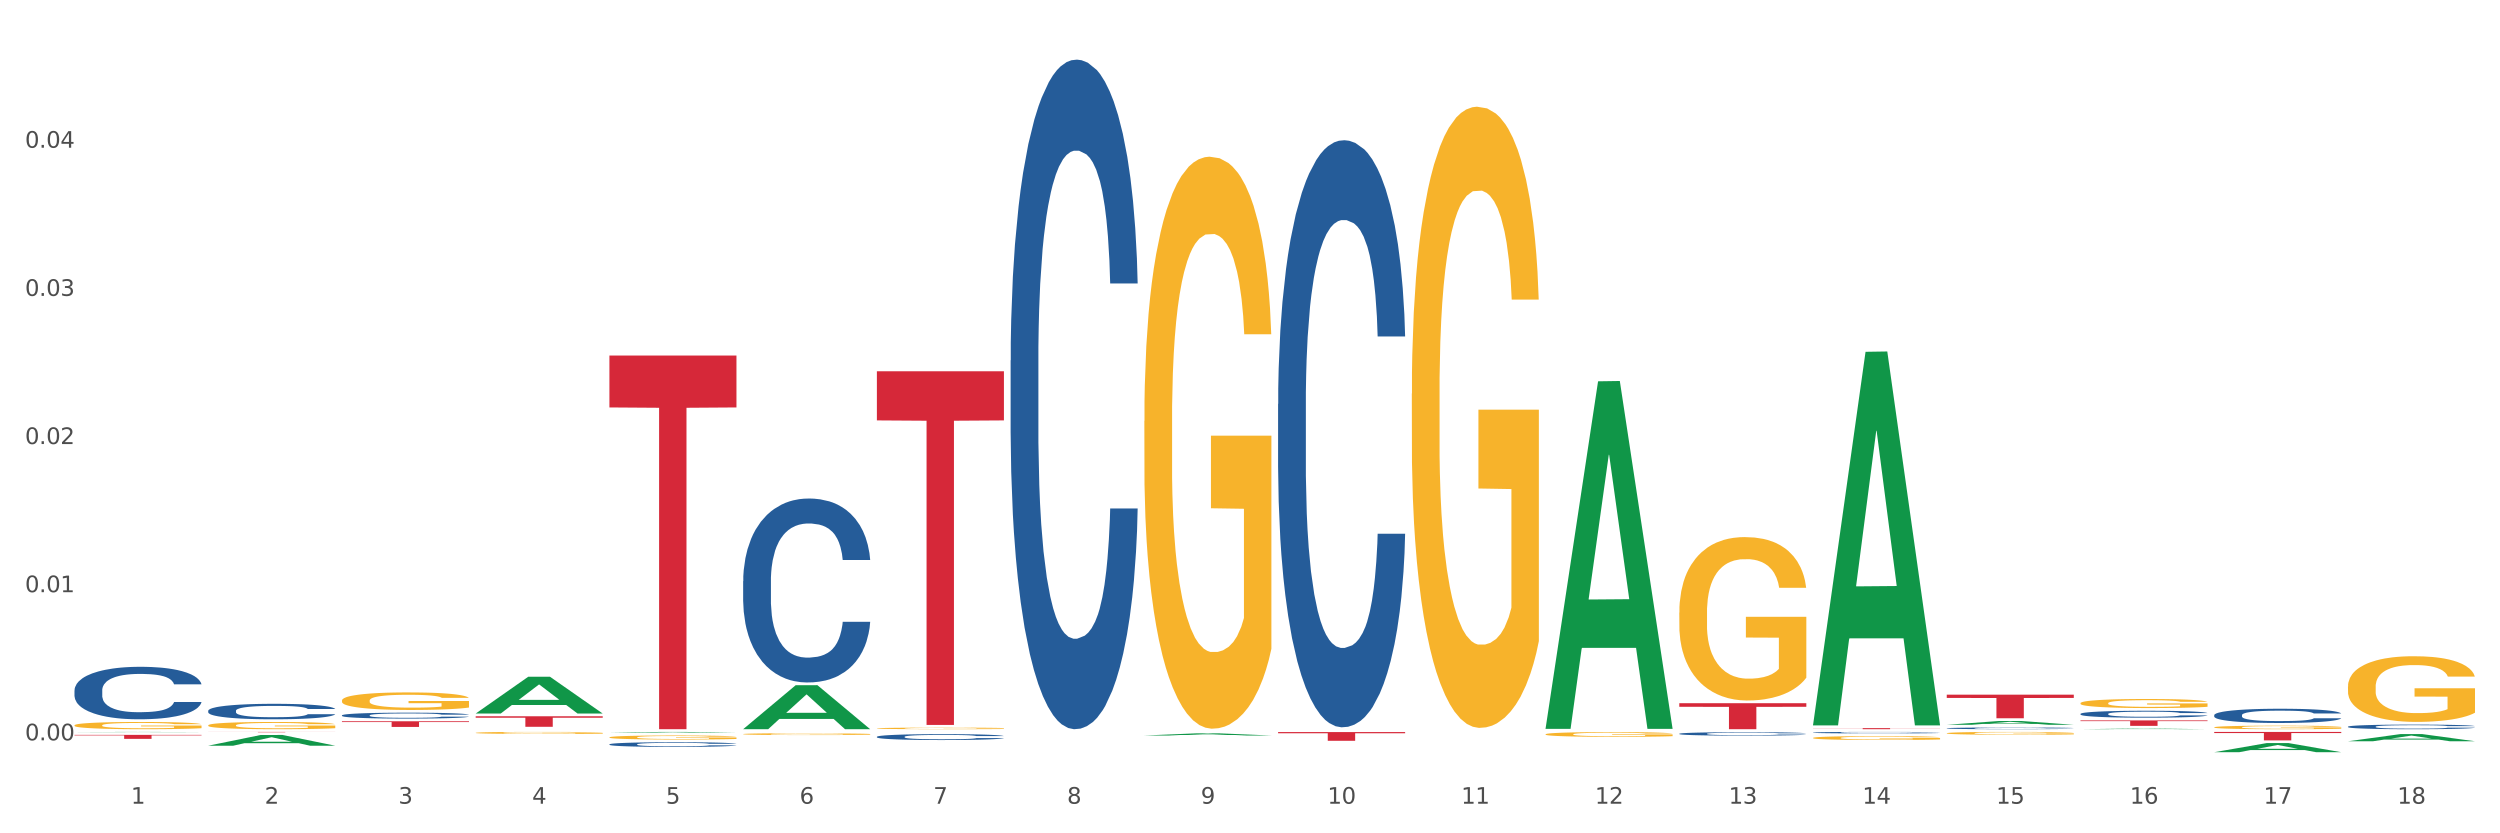 <?xml version="1.0" encoding="utf-8" standalone="no"?>
<!DOCTYPE svg PUBLIC "-//W3C//DTD SVG 1.1//EN"
  "http://www.w3.org/Graphics/SVG/1.1/DTD/svg11.dtd">
<svg xmlns:xlink="http://www.w3.org/1999/xlink" width="1080pt" height="360pt" viewBox="0 0 1080 360" xmlns="http://www.w3.org/2000/svg" version="1.1">
 <rect x="0" y="0" width="1080" height="360" fill="#333333" stroke="none"/>
 <defs>
  <style type="text/css">*{stroke-linejoin: round; stroke-linecap: butt}</style>
 </defs>
 <g id="figure_1">
  <g id="patch_1">
   <path d="M 0 360 
L 1080 360 
L 1080 0 
L 0 0 
z
" style="fill: #ffffff; stroke: #ffffff; stroke-linejoin: miter"/>
  </g>
  <g id="axes_1">
   <g id="matplotlib.axis_1">
    <g id="xtick_1">
     <g id="text_1">
      <!-- 1 -->
      <g style="fill: #4d4d4d" transform="translate(56.563 347.204) scale(0.096 -0.096)">
       <defs>
        <path id="DejaVuSans-31" d="M 794 531 
L 1825 531 
L 1825 4091 
L 703 3866 
L 703 4441 
L 1819 4666 
L 2450 4666 
L 2450 531 
L 3481 531 
L 3481 0 
L 794 0 
L 794 531 
z
" transform="scale(0.016)"/>
       </defs>
       <use xlink:href="#DejaVuSans-31"/>
      </g>
     </g>
    </g>
    <g id="xtick_2">
     <g id="text_2">
      <!-- 2 -->
      <g style="fill: #4d4d4d" transform="translate(114.336 347.204) scale(0.096 -0.096)">
       <defs>
        <path id="DejaVuSans-32" d="M 1228 531 
L 3431 531 
L 3431 0 
L 469 0 
L 469 531 
Q 828 903 1448 1529 
Q 2069 2156 2228 2338 
Q 2531 2678 2651 2914 
Q 2772 3150 2772 3378 
Q 2772 3750 2511 3984 
Q 2250 4219 1831 4219 
Q 1534 4219 1204 4116 
Q 875 4013 500 3803 
L 500 4441 
Q 881 4594 1212 4672 
Q 1544 4750 1819 4750 
Q 2544 4750 2975 4387 
Q 3406 4025 3406 3419 
Q 3406 3131 3298 2873 
Q 3191 2616 2906 2266 
Q 2828 2175 2409 1742 
Q 1991 1309 1228 531 
z
" transform="scale(0.016)"/>
       </defs>
       <use xlink:href="#DejaVuSans-32"/>
      </g>
     </g>
    </g>
    <g id="xtick_3">
     <g id="text_3">
      <!-- 3 -->
      <g style="fill: #4d4d4d" transform="translate(172.109 347.204) scale(0.096 -0.096)">
       <defs>
        <path id="DejaVuSans-33" d="M 2597 2516 
Q 3050 2419 3304 2112 
Q 3559 1806 3559 1356 
Q 3559 666 3084 287 
Q 2609 -91 1734 -91 
Q 1441 -91 1130 -33 
Q 819 25 488 141 
L 488 750 
Q 750 597 1062 519 
Q 1375 441 1716 441 
Q 2309 441 2620 675 
Q 2931 909 2931 1356 
Q 2931 1769 2642 2001 
Q 2353 2234 1838 2234 
L 1294 2234 
L 1294 2753 
L 1863 2753 
Q 2328 2753 2575 2939 
Q 2822 3125 2822 3475 
Q 2822 3834 2567 4026 
Q 2313 4219 1838 4219 
Q 1578 4219 1281 4162 
Q 984 4106 628 3988 
L 628 4550 
Q 988 4650 1302 4700 
Q 1616 4750 1894 4750 
Q 2613 4750 3031 4423 
Q 3450 4097 3450 3541 
Q 3450 3153 3228 2886 
Q 3006 2619 2597 2516 
z
" transform="scale(0.016)"/>
       </defs>
       <use xlink:href="#DejaVuSans-33"/>
      </g>
     </g>
    </g>
    <g id="xtick_4">
     <g id="text_4">
      <!-- 4 -->
      <g style="fill: #4d4d4d" transform="translate(229.882 347.204) scale(0.096 -0.096)">
       <defs>
        <path id="DejaVuSans-34" d="M 2419 4116 
L 825 1625 
L 2419 1625 
L 2419 4116 
z
M 2253 4666 
L 3047 4666 
L 3047 1625 
L 3713 1625 
L 3713 1100 
L 3047 1100 
L 3047 0 
L 2419 0 
L 2419 1100 
L 313 1100 
L 313 1709 
L 2253 4666 
z
" transform="scale(0.016)"/>
       </defs>
       <use xlink:href="#DejaVuSans-34"/>
      </g>
     </g>
    </g>
    <g id="xtick_5">
     <g id="text_5">
      <!-- 5 -->
      <g style="fill: #4d4d4d" transform="translate(287.655 347.204) scale(0.096 -0.096)">
       <defs>
        <path id="DejaVuSans-35" d="M 691 4666 
L 3169 4666 
L 3169 4134 
L 1269 4134 
L 1269 2991 
Q 1406 3038 1543 3061 
Q 1681 3084 1819 3084 
Q 2600 3084 3056 2656 
Q 3513 2228 3513 1497 
Q 3513 744 3044 326 
Q 2575 -91 1722 -91 
Q 1428 -91 1123 -41 
Q 819 9 494 109 
L 494 744 
Q 775 591 1075 516 
Q 1375 441 1709 441 
Q 2250 441 2565 725 
Q 2881 1009 2881 1497 
Q 2881 1984 2565 2268 
Q 2250 2553 1709 2553 
Q 1456 2553 1204 2497 
Q 953 2441 691 2322 
L 691 4666 
z
" transform="scale(0.016)"/>
       </defs>
       <use xlink:href="#DejaVuSans-35"/>
      </g>
     </g>
    </g>
    <g id="xtick_6">
     <g id="text_6">
      <!-- 6 -->
      <g style="fill: #4d4d4d" transform="translate(345.428 347.204) scale(0.096 -0.096)">
       <defs>
        <path id="DejaVuSans-36" d="M 2113 2584 
Q 1688 2584 1439 2293 
Q 1191 2003 1191 1497 
Q 1191 994 1439 701 
Q 1688 409 2113 409 
Q 2538 409 2786 701 
Q 3034 994 3034 1497 
Q 3034 2003 2786 2293 
Q 2538 2584 2113 2584 
z
M 3366 4563 
L 3366 3988 
Q 3128 4100 2886 4159 
Q 2644 4219 2406 4219 
Q 1781 4219 1451 3797 
Q 1122 3375 1075 2522 
Q 1259 2794 1537 2939 
Q 1816 3084 2150 3084 
Q 2853 3084 3261 2657 
Q 3669 2231 3669 1497 
Q 3669 778 3244 343 
Q 2819 -91 2113 -91 
Q 1303 -91 875 529 
Q 447 1150 447 2328 
Q 447 3434 972 4092 
Q 1497 4750 2381 4750 
Q 2619 4750 2861 4703 
Q 3103 4656 3366 4563 
z
" transform="scale(0.016)"/>
       </defs>
       <use xlink:href="#DejaVuSans-36"/>
      </g>
     </g>
    </g>
    <g id="xtick_7">
     <g id="text_7">
      <!-- 7 -->
      <g style="fill: #4d4d4d" transform="translate(403.201 347.204) scale(0.096 -0.096)">
       <defs>
        <path id="DejaVuSans-37" d="M 525 4666 
L 3525 4666 
L 3525 4397 
L 1831 0 
L 1172 0 
L 2766 4134 
L 525 4134 
L 525 4666 
z
" transform="scale(0.016)"/>
       </defs>
       <use xlink:href="#DejaVuSans-37"/>
      </g>
     </g>
    </g>
    <g id="xtick_8">
     <g id="text_8">
      <!-- 8 -->
      <g style="fill: #4d4d4d" transform="translate(460.974 347.204) scale(0.096 -0.096)">
       <defs>
        <path id="DejaVuSans-38" d="M 2034 2216 
Q 1584 2216 1326 1975 
Q 1069 1734 1069 1313 
Q 1069 891 1326 650 
Q 1584 409 2034 409 
Q 2484 409 2743 651 
Q 3003 894 3003 1313 
Q 3003 1734 2745 1975 
Q 2488 2216 2034 2216 
z
M 1403 2484 
Q 997 2584 770 2862 
Q 544 3141 544 3541 
Q 544 4100 942 4425 
Q 1341 4750 2034 4750 
Q 2731 4750 3128 4425 
Q 3525 4100 3525 3541 
Q 3525 3141 3298 2862 
Q 3072 2584 2669 2484 
Q 3125 2378 3379 2068 
Q 3634 1759 3634 1313 
Q 3634 634 3220 271 
Q 2806 -91 2034 -91 
Q 1263 -91 848 271 
Q 434 634 434 1313 
Q 434 1759 690 2068 
Q 947 2378 1403 2484 
z
M 1172 3481 
Q 1172 3119 1398 2916 
Q 1625 2713 2034 2713 
Q 2441 2713 2670 2916 
Q 2900 3119 2900 3481 
Q 2900 3844 2670 4047 
Q 2441 4250 2034 4250 
Q 1625 4250 1398 4047 
Q 1172 3844 1172 3481 
z
" transform="scale(0.016)"/>
       </defs>
       <use xlink:href="#DejaVuSans-38"/>
      </g>
     </g>
    </g>
    <g id="xtick_9">
     <g id="text_9">
      <!-- 9 -->
      <g style="fill: #4d4d4d" transform="translate(518.747 347.204) scale(0.096 -0.096)">
       <defs>
        <path id="DejaVuSans-39" d="M 703 97 
L 703 672 
Q 941 559 1184 500 
Q 1428 441 1663 441 
Q 2288 441 2617 861 
Q 2947 1281 2994 2138 
Q 2813 1869 2534 1725 
Q 2256 1581 1919 1581 
Q 1219 1581 811 2004 
Q 403 2428 403 3163 
Q 403 3881 828 4315 
Q 1253 4750 1959 4750 
Q 2769 4750 3195 4129 
Q 3622 3509 3622 2328 
Q 3622 1225 3098 567 
Q 2575 -91 1691 -91 
Q 1453 -91 1209 -44 
Q 966 3 703 97 
z
M 1959 2075 
Q 2384 2075 2632 2365 
Q 2881 2656 2881 3163 
Q 2881 3666 2632 3958 
Q 2384 4250 1959 4250 
Q 1534 4250 1286 3958 
Q 1038 3666 1038 3163 
Q 1038 2656 1286 2365 
Q 1534 2075 1959 2075 
z
" transform="scale(0.016)"/>
       </defs>
       <use xlink:href="#DejaVuSans-39"/>
      </g>
     </g>
    </g>
    <g id="xtick_10">
     <g id="text_10">
      <!-- 10 -->
      <g style="fill: #4d4d4d" transform="translate(573.466 347.204) scale(0.096 -0.096)">
       <defs>
        <path id="DejaVuSans-30" d="M 2034 4250 
Q 1547 4250 1301 3770 
Q 1056 3291 1056 2328 
Q 1056 1369 1301 889 
Q 1547 409 2034 409 
Q 2525 409 2770 889 
Q 3016 1369 3016 2328 
Q 3016 3291 2770 3770 
Q 2525 4250 2034 4250 
z
M 2034 4750 
Q 2819 4750 3233 4129 
Q 3647 3509 3647 2328 
Q 3647 1150 3233 529 
Q 2819 -91 2034 -91 
Q 1250 -91 836 529 
Q 422 1150 422 2328 
Q 422 3509 836 4129 
Q 1250 4750 2034 4750 
z
" transform="scale(0.016)"/>
       </defs>
       <use xlink:href="#DejaVuSans-31"/>
       <use xlink:href="#DejaVuSans-30" transform="translate(63.623 0)"/>
      </g>
     </g>
    </g>
    <g id="xtick_11">
     <g id="text_11">
      <!-- 11 -->
      <g style="fill: #4d4d4d" transform="translate(631.239 347.204) scale(0.096 -0.096)">
       <use xlink:href="#DejaVuSans-31"/>
       <use xlink:href="#DejaVuSans-31" transform="translate(63.623 0)"/>
      </g>
     </g>
    </g>
    <g id="xtick_12">
     <g id="text_12">
      <!-- 12 -->
      <g style="fill: #4d4d4d" transform="translate(689.012 347.204) scale(0.096 -0.096)">
       <use xlink:href="#DejaVuSans-31"/>
       <use xlink:href="#DejaVuSans-32" transform="translate(63.623 0)"/>
      </g>
     </g>
    </g>
    <g id="xtick_13">
     <g id="text_13">
      <!-- 13 -->
      <g style="fill: #4d4d4d" transform="translate(746.785 347.204) scale(0.096 -0.096)">
       <use xlink:href="#DejaVuSans-31"/>
       <use xlink:href="#DejaVuSans-33" transform="translate(63.623 0)"/>
      </g>
     </g>
    </g>
    <g id="xtick_14">
     <g id="text_14">
      <!-- 14 -->
      <g style="fill: #4d4d4d" transform="translate(804.558 347.204) scale(0.096 -0.096)">
       <use xlink:href="#DejaVuSans-31"/>
       <use xlink:href="#DejaVuSans-34" transform="translate(63.623 0)"/>
      </g>
     </g>
    </g>
    <g id="xtick_15">
     <g id="text_15">
      <!-- 15 -->
      <g style="fill: #4d4d4d" transform="translate(862.331 347.204) scale(0.096 -0.096)">
       <use xlink:href="#DejaVuSans-31"/>
       <use xlink:href="#DejaVuSans-35" transform="translate(63.623 0)"/>
      </g>
     </g>
    </g>
    <g id="xtick_16">
     <g id="text_16">
      <!-- 16 -->
      <g style="fill: #4d4d4d" transform="translate(920.104 347.204) scale(0.096 -0.096)">
       <use xlink:href="#DejaVuSans-31"/>
       <use xlink:href="#DejaVuSans-36" transform="translate(63.623 0)"/>
      </g>
     </g>
    </g>
    <g id="xtick_17">
     <g id="text_17">
      <!-- 17 -->
      <g style="fill: #4d4d4d" transform="translate(977.877 347.204) scale(0.096 -0.096)">
       <use xlink:href="#DejaVuSans-31"/>
       <use xlink:href="#DejaVuSans-37" transform="translate(63.623 0)"/>
      </g>
     </g>
    </g>
    <g id="xtick_18">
     <g id="text_18">
      <!-- 18 -->
      <g style="fill: #4d4d4d" transform="translate(1035.65 347.204) scale(0.096 -0.096)">
       <use xlink:href="#DejaVuSans-31"/>
       <use xlink:href="#DejaVuSans-38" transform="translate(63.623 0)"/>
      </g>
     </g>
    </g>
    <g id="xtick_19"/>
    <g id="xtick_20"/>
    <g id="xtick_21"/>
    <g id="xtick_22"/>
    <g id="xtick_23"/>
    <g id="xtick_24"/>
    <g id="xtick_25"/>
    <g id="xtick_26"/>
    <g id="xtick_27"/>
    <g id="xtick_28"/>
    <g id="xtick_29"/>
    <g id="xtick_30"/>
    <g id="xtick_31"/>
    <g id="xtick_32"/>
    <g id="xtick_33"/>
    <g id="xtick_34"/>
    <g id="xtick_35"/>
   </g>
   <g id="matplotlib.axis_2">
    <g id="ytick_1">
     <g id="text_19">
      <!-- 0.00 -->
      <g style="fill: #4d4d4d" transform="translate(10.8 319.829) scale(0.096 -0.096)">
       <defs>
        <path id="DejaVuSans-2e" d="M 684 794 
L 1344 794 
L 1344 0 
L 684 0 
L 684 794 
z
" transform="scale(0.016)"/>
       </defs>
       <use xlink:href="#DejaVuSans-30"/>
       <use xlink:href="#DejaVuSans-2e" transform="translate(63.623 0)"/>
       <use xlink:href="#DejaVuSans-30" transform="translate(95.41 0)"/>
       <use xlink:href="#DejaVuSans-30" transform="translate(159.033 0)"/>
      </g>
     </g>
    </g>
    <g id="ytick_2">
     <g id="text_20">
      <!-- 0.01 -->
      <g style="fill: #4d4d4d" transform="translate(10.8 255.826) scale(0.096 -0.096)">
       <use xlink:href="#DejaVuSans-30"/>
       <use xlink:href="#DejaVuSans-2e" transform="translate(63.623 0)"/>
       <use xlink:href="#DejaVuSans-30" transform="translate(95.41 0)"/>
       <use xlink:href="#DejaVuSans-31" transform="translate(159.033 0)"/>
      </g>
     </g>
    </g>
    <g id="ytick_3">
     <g id="text_21">
      <!-- 0.02 -->
      <g style="fill: #4d4d4d" transform="translate(10.8 191.823) scale(0.096 -0.096)">
       <use xlink:href="#DejaVuSans-30"/>
       <use xlink:href="#DejaVuSans-2e" transform="translate(63.623 0)"/>
       <use xlink:href="#DejaVuSans-30" transform="translate(95.41 0)"/>
       <use xlink:href="#DejaVuSans-32" transform="translate(159.033 0)"/>
      </g>
     </g>
    </g>
    <g id="ytick_4">
     <g id="text_22">
      <!-- 0.03 -->
      <g style="fill: #4d4d4d" transform="translate(10.8 127.821) scale(0.096 -0.096)">
       <use xlink:href="#DejaVuSans-30"/>
       <use xlink:href="#DejaVuSans-2e" transform="translate(63.623 0)"/>
       <use xlink:href="#DejaVuSans-30" transform="translate(95.41 0)"/>
       <use xlink:href="#DejaVuSans-33" transform="translate(159.033 0)"/>
      </g>
     </g>
    </g>
    <g id="ytick_5">
     <g id="text_23">
      <!-- 0.04 -->
      <g style="fill: #4d4d4d" transform="translate(10.8 63.818) scale(0.096 -0.096)">
       <use xlink:href="#DejaVuSans-30"/>
       <use xlink:href="#DejaVuSans-2e" transform="translate(63.623 0)"/>
       <use xlink:href="#DejaVuSans-30" transform="translate(95.41 0)"/>
       <use xlink:href="#DejaVuSans-34" transform="translate(159.033 0)"/>
      </g>
     </g>
    </g>
    <g id="ytick_6"/>
    <g id="ytick_7"/>
    <g id="ytick_8"/>
    <g id="ytick_9"/>
    <g id="ytick_10"/>
   </g>
   <g id="PolyCollection_1">
    <path d="M 32.175 316.303 
L 32.232 316.303 
L 54.864 316.182 
L 64.257 316.182 
L 87.059 316.303 
L 76.196 316.303 
L 71.273 316.275 
L 47.905 316.275 
L 47.735 316.275 
L 42.982 316.303 
L 32.175 316.303 
L 32.175 316.303 
L 50.847 316.258 
L 68.331 316.258 
L 59.674 316.208 
L 59.561 316.207 
L 59.447 316.208 
L 50.79 316.258 
L 50.847 316.258 
L 32.175 316.303 
z
" clip-path="url(#p3a0a6fec7f)" style="fill: #109648"/>
    <path d="M 89.948 322.138 
L 90.005 322.134 
L 112.637 317.509 
L 122.03 317.504 
L 144.832 322.147 
L 133.969 322.147 
L 129.046 321.066 
L 105.678 321.066 
L 105.508 321.083 
L 100.755 322.147 
L 89.948 322.147 
L 89.948 322.138 
L 108.62 320.421 
L 126.104 320.416 
L 117.447 318.494 
L 117.334 318.485 
L 117.22 318.498 
L 108.563 320.416 
L 108.62 320.421 
L 89.948 322.138 
z
" clip-path="url(#p3a0a6fec7f)" style="fill: #109648"/>
    <path d="M 205.494 308.231 
L 205.551 308.216 
L 228.183 292.36 
L 237.576 292.345 
L 260.378 308.261 
L 249.515 308.261 
L 244.592 304.555 
L 221.224 304.555 
L 221.054 304.615 
L 216.301 308.261 
L 205.494 308.261 
L 205.494 308.231 
L 224.166 302.343 
L 241.65 302.328 
L 232.993 295.738 
L 232.88 295.708 
L 232.766 295.753 
L 224.109 302.328 
L 224.166 302.343 
L 205.494 308.231 
z
" clip-path="url(#p3a0a6fec7f)" style="fill: #109648"/>
    <path d="M 263.267 316.568 
L 263.324 316.567 
L 285.956 316.182 
L 295.349 316.182 
L 318.151 316.568 
L 307.288 316.568 
L 302.365 316.478 
L 278.997 316.478 
L 278.827 316.48 
L 274.074 316.568 
L 263.267 316.568 
L 263.267 316.568 
L 281.939 316.425 
L 299.423 316.424 
L 290.766 316.264 
L 290.653 316.264 
L 290.539 316.265 
L 281.882 316.424 
L 281.939 316.425 
L 263.267 316.568 
z
" clip-path="url(#p3a0a6fec7f)" style="fill: #109648"/>
    <path d="M 147.721 302.63 
L 147.786 302.623 
L 147.786 302.373 
L 147.915 302.159 
L 148.563 301.639 
L 149.535 301.209 
L 150.248 300.981 
L 150.961 300.794 
L 151.803 300.606 
L 152.84 300.412 
L 154.719 300.128 
L 155.886 299.983 
L 157.311 299.83 
L 159.903 299.609 
L 161.782 299.484 
L 163.726 299.38 
L 166.901 299.255 
L 168.975 299.2 
L 171.178 299.158 
L 173.835 299.13 
L 175.844 299.124 
L 180.25 299.144 
L 184.008 299.207 
L 185.822 299.255 
L 188.155 299.338 
L 189.386 299.394 
L 191.395 299.505 
L 193.469 299.65 
L 194.894 299.775 
L 197.033 300.011 
L 198.653 300.246 
L 200.143 300.537 
L 200.921 300.738 
L 201.504 300.925 
L 202.022 301.14 
L 202.54 301.48 
L 190.877 301.48 
L 190.423 301.237 
L 189.71 301.008 
L 188.674 300.787 
L 187.766 300.648 
L 186.211 300.475 
L 184.786 300.364 
L 183.295 300.281 
L 181.481 300.211 
L 180.055 300.177 
L 178.047 300.149 
L 174.094 300.156 
L 171.437 300.211 
L 169.623 300.281 
L 168.456 300.343 
L 167.42 300.412 
L 166.253 300.509 
L 164.893 300.655 
L 163.921 300.787 
L 162.949 300.953 
L 162.171 301.119 
L 161.458 301.313 
L 160.875 301.521 
L 160.421 301.736 
L 160.033 301.999 
L 159.709 302.436 
L 159.709 303.385 
L 159.838 303.6 
L 160.162 303.884 
L 160.551 304.099 
L 161.199 304.355 
L 161.782 304.529 
L 162.884 304.778 
L 164.115 304.986 
L 165.087 305.118 
L 166.059 305.228 
L 167.744 305.381 
L 169.623 305.506 
L 171.243 305.582 
L 173.446 305.651 
L 174.936 305.679 
L 176.232 305.693 
L 179.407 305.693 
L 181.675 305.672 
L 184.203 305.623 
L 186.146 305.561 
L 187.766 305.485 
L 189.581 305.36 
L 190.747 305.242 
L 190.747 303.794 
L 176.491 303.787 
L 176.491 302.824 
L 202.605 302.824 
L 202.605 305.651 
L 201.504 305.797 
L 200.273 305.928 
L 198.977 306.046 
L 197.033 306.192 
L 194.7 306.33 
L 192.626 306.427 
L 190.423 306.51 
L 187.831 306.587 
L 184.462 306.656 
L 182.388 306.684 
L 179.796 306.704 
L 176.751 306.711 
L 174.094 306.698 
L 171.502 306.663 
L 168.78 306.601 
L 166.124 306.51 
L 164.115 306.42 
L 162.106 306.309 
L 159.968 306.164 
L 158.283 306.025 
L 156.987 305.901 
L 155.562 305.741 
L 154.006 305.533 
L 152.84 305.346 
L 151.803 305.152 
L 150.702 304.903 
L 149.924 304.688 
L 149.147 304.418 
L 148.693 304.217 
L 148.175 303.905 
L 147.786 303.468 
L 147.721 302.63 
z
" clip-path="url(#p3a0a6fec7f)" style="fill: #f7b32b"/>
    <path d="M 205.494 316.588 
L 205.559 316.587 
L 205.559 316.558 
L 205.688 316.533 
L 206.336 316.473 
L 207.308 316.423 
L 208.021 316.397 
L 208.734 316.375 
L 209.576 316.353 
L 210.613 316.331 
L 212.492 316.298 
L 213.659 316.281 
L 215.084 316.264 
L 217.676 316.238 
L 219.555 316.224 
L 221.499 316.212 
L 224.674 316.197 
L 226.748 316.191 
L 228.951 316.186 
L 231.608 316.183 
L 233.616 316.182 
L 238.023 316.184 
L 241.781 316.192 
L 243.595 316.197 
L 245.928 316.207 
L 247.159 316.213 
L 249.168 316.226 
L 251.242 316.243 
L 252.667 316.257 
L 254.806 316.285 
L 256.426 316.312 
L 257.916 316.345 
L 258.694 316.369 
L 259.277 316.39 
L 259.795 316.415 
L 260.313 316.454 
L 248.65 316.454 
L 248.196 316.426 
L 247.483 316.4 
L 246.447 316.374 
L 245.539 316.358 
L 243.984 316.338 
L 242.559 316.325 
L 241.068 316.316 
L 239.254 316.308 
L 237.828 316.304 
L 235.82 316.301 
L 231.867 316.301 
L 229.21 316.308 
L 227.396 316.316 
L 226.229 316.323 
L 225.193 316.331 
L 224.026 316.342 
L 222.666 316.359 
L 221.694 316.374 
L 220.722 316.394 
L 219.944 316.413 
L 219.231 316.435 
L 218.648 316.459 
L 218.194 316.484 
L 217.806 316.515 
L 217.482 316.565 
L 217.482 316.675 
L 217.611 316.7 
L 217.935 316.733 
L 218.324 316.757 
L 218.972 316.787 
L 219.555 316.807 
L 220.657 316.836 
L 221.888 316.86 
L 222.86 316.875 
L 223.832 316.888 
L 225.517 316.906 
L 227.396 316.92 
L 229.016 316.929 
L 231.219 316.937 
L 232.709 316.94 
L 234.005 316.942 
L 237.18 316.942 
L 239.448 316.939 
L 241.975 316.934 
L 243.919 316.927 
L 245.539 316.918 
L 247.354 316.903 
L 248.52 316.89 
L 248.52 316.722 
L 234.264 316.721 
L 234.264 316.61 
L 260.378 316.61 
L 260.378 316.937 
L 259.277 316.954 
L 258.046 316.969 
L 256.75 316.983 
L 254.806 317 
L 252.473 317.016 
L 250.399 317.027 
L 248.196 317.036 
L 245.604 317.045 
L 242.235 317.053 
L 240.161 317.057 
L 237.569 317.059 
L 234.524 317.06 
L 231.867 317.058 
L 229.275 317.054 
L 226.553 317.047 
L 223.897 317.036 
L 221.888 317.026 
L 219.879 317.013 
L 217.741 316.996 
L 216.056 316.98 
L 214.76 316.966 
L 213.335 316.947 
L 211.779 316.923 
L 210.613 316.902 
L 209.576 316.879 
L 208.475 316.85 
L 207.697 316.826 
L 206.92 316.794 
L 206.466 316.771 
L 205.948 316.735 
L 205.559 316.685 
L 205.494 316.588 
z
" clip-path="url(#p3a0a6fec7f)" style="fill: #f7b32b"/>
    <path d="M 32.175 313.34 
L 32.24 313.337 
L 32.24 313.235 
L 32.369 313.146 
L 33.017 312.932 
L 33.989 312.756 
L 34.702 312.661 
L 35.415 312.584 
L 36.257 312.507 
L 37.294 312.428 
L 39.173 312.311 
L 40.34 312.251 
L 41.765 312.188 
L 44.357 312.097 
L 46.236 312.045 
L 48.18 312.003 
L 51.355 311.951 
L 53.429 311.928 
L 55.632 311.911 
L 58.289 311.9 
L 60.298 311.897 
L 64.704 311.906 
L 68.462 311.931 
L 70.277 311.951 
L 72.609 311.985 
L 73.84 312.008 
L 75.849 312.054 
L 77.923 312.114 
L 79.348 312.165 
L 81.487 312.262 
L 83.107 312.359 
L 84.597 312.479 
L 85.375 312.562 
L 85.958 312.639 
L 86.476 312.727 
L 86.995 312.867 
L 75.331 312.867 
L 74.877 312.767 
L 74.164 312.673 
L 73.128 312.582 
L 72.22 312.524 
L 70.665 312.453 
L 69.24 312.408 
L 67.749 312.373 
L 65.935 312.345 
L 64.509 312.331 
L 62.501 312.319 
L 58.548 312.322 
L 55.891 312.345 
L 54.077 312.373 
L 52.911 312.399 
L 51.874 312.428 
L 50.707 312.467 
L 49.347 312.527 
L 48.375 312.582 
L 47.403 312.65 
L 46.625 312.718 
L 45.912 312.798 
L 45.329 312.884 
L 44.876 312.972 
L 44.487 313.081 
L 44.163 313.26 
L 44.163 313.651 
L 44.292 313.74 
L 44.616 313.856 
L 45.005 313.945 
L 45.653 314.05 
L 46.236 314.122 
L 47.338 314.224 
L 48.569 314.31 
L 49.541 314.364 
L 50.513 314.41 
L 52.198 314.473 
L 54.077 314.524 
L 55.697 314.555 
L 57.9 314.584 
L 59.39 314.595 
L 60.686 314.601 
L 63.861 314.601 
L 66.129 314.592 
L 68.657 314.572 
L 70.601 314.547 
L 72.22 314.515 
L 74.035 314.464 
L 75.201 314.416 
L 75.201 313.819 
L 60.946 313.817 
L 60.946 313.42 
L 87.059 313.42 
L 87.059 314.584 
L 85.958 314.644 
L 84.727 314.698 
L 83.431 314.746 
L 81.487 314.806 
L 79.154 314.863 
L 77.08 314.903 
L 74.877 314.937 
L 72.285 314.969 
L 68.916 314.997 
L 66.842 315.009 
L 64.25 315.017 
L 61.205 315.02 
L 58.548 315.014 
L 55.956 315 
L 53.235 314.975 
L 50.578 314.937 
L 48.569 314.9 
L 46.56 314.855 
L 44.422 314.795 
L 42.737 314.738 
L 41.441 314.686 
L 40.016 314.621 
L 38.46 314.535 
L 37.294 314.458 
L 36.257 314.378 
L 35.156 314.276 
L 34.378 314.187 
L 33.601 314.076 
L 33.147 313.993 
L 32.629 313.865 
L 32.24 313.685 
L 32.175 313.34 
z
" clip-path="url(#p3a0a6fec7f)" style="fill: #f7b32b"/>
    <path d="M 89.948 313.34 
L 90.013 313.337 
L 90.013 313.234 
L 90.142 313.146 
L 90.79 312.932 
L 91.762 312.755 
L 92.475 312.661 
L 93.188 312.584 
L 94.03 312.507 
L 95.067 312.427 
L 96.946 312.31 
L 98.113 312.25 
L 99.538 312.188 
L 102.13 312.096 
L 104.009 312.045 
L 105.953 312.002 
L 109.128 311.951 
L 111.202 311.928 
L 113.405 311.911 
L 116.062 311.899 
L 118.071 311.897 
L 122.477 311.905 
L 126.235 311.931 
L 128.049 311.951 
L 130.382 311.985 
L 131.613 312.008 
L 133.622 312.053 
L 135.696 312.113 
L 137.121 312.165 
L 139.26 312.262 
L 140.88 312.359 
L 142.37 312.479 
L 143.148 312.561 
L 143.731 312.638 
L 144.249 312.727 
L 144.768 312.866 
L 133.104 312.866 
L 132.65 312.767 
L 131.937 312.673 
L 130.901 312.581 
L 129.993 312.524 
L 128.438 312.453 
L 127.013 312.407 
L 125.522 312.373 
L 123.708 312.344 
L 122.282 312.33 
L 120.274 312.319 
L 116.321 312.322 
L 113.664 312.344 
L 111.85 312.373 
L 110.684 312.399 
L 109.647 312.427 
L 108.48 312.467 
L 107.12 312.527 
L 106.148 312.581 
L 105.176 312.65 
L 104.398 312.718 
L 103.685 312.798 
L 103.102 312.884 
L 102.648 312.972 
L 102.26 313.08 
L 101.936 313.26 
L 101.936 313.651 
L 102.065 313.739 
L 102.389 313.856 
L 102.778 313.945 
L 103.426 314.05 
L 104.009 314.122 
L 105.111 314.224 
L 106.342 314.31 
L 107.314 314.364 
L 108.286 314.41 
L 109.971 314.473 
L 111.85 314.524 
L 113.47 314.555 
L 115.673 314.584 
L 117.163 314.595 
L 118.459 314.601 
L 121.634 314.601 
L 123.902 314.592 
L 126.43 314.572 
L 128.373 314.547 
L 129.993 314.515 
L 131.808 314.464 
L 132.974 314.415 
L 132.974 313.819 
L 118.719 313.816 
L 118.719 313.42 
L 144.832 313.42 
L 144.832 314.584 
L 143.731 314.644 
L 142.5 314.698 
L 141.204 314.746 
L 139.26 314.806 
L 136.927 314.863 
L 134.853 314.903 
L 132.65 314.937 
L 130.058 314.969 
L 126.689 314.997 
L 124.615 315.009 
L 122.023 315.017 
L 118.978 315.02 
L 116.321 315.014 
L 113.729 315 
L 111.007 314.975 
L 108.351 314.937 
L 106.342 314.9 
L 104.333 314.855 
L 102.195 314.795 
L 100.51 314.738 
L 99.214 314.686 
L 97.789 314.621 
L 96.233 314.535 
L 95.067 314.458 
L 94.03 314.378 
L 92.929 314.276 
L 92.151 314.187 
L 91.374 314.076 
L 90.92 313.993 
L 90.402 313.865 
L 90.013 313.685 
L 89.948 313.34 
z
" clip-path="url(#p3a0a6fec7f)" style="fill: #f7b32b"/>
    <path d="M 263.267 318.538 
L 263.332 318.536 
L 263.332 318.479 
L 263.461 318.429 
L 264.109 318.309 
L 265.081 318.21 
L 265.794 318.158 
L 266.507 318.115 
L 267.349 318.072 
L 268.386 318.027 
L 270.265 317.962 
L 271.432 317.928 
L 272.857 317.893 
L 275.449 317.842 
L 277.328 317.813 
L 279.272 317.789 
L 282.447 317.76 
L 284.521 317.748 
L 286.724 317.738 
L 289.381 317.732 
L 291.389 317.73 
L 295.796 317.735 
L 299.554 317.749 
L 301.368 317.76 
L 303.701 317.78 
L 304.932 317.792 
L 306.941 317.818 
L 309.015 317.851 
L 310.44 317.88 
L 312.579 317.934 
L 314.199 317.989 
L 315.689 318.056 
L 316.466 318.102 
L 317.05 318.145 
L 317.568 318.195 
L 318.086 318.273 
L 306.423 318.273 
L 305.969 318.217 
L 305.256 318.164 
L 304.22 318.113 
L 303.312 318.081 
L 301.757 318.041 
L 300.332 318.016 
L 298.841 317.997 
L 297.027 317.981 
L 295.601 317.973 
L 293.593 317.966 
L 289.64 317.968 
L 286.983 317.981 
L 285.169 317.997 
L 284.002 318.011 
L 282.966 318.027 
L 281.799 318.049 
L 280.439 318.083 
L 279.467 318.113 
L 278.495 318.151 
L 277.717 318.19 
L 277.004 318.234 
L 276.421 318.282 
L 275.967 318.332 
L 275.579 318.392 
L 275.255 318.493 
L 275.255 318.712 
L 275.384 318.761 
L 275.708 318.826 
L 276.097 318.876 
L 276.745 318.935 
L 277.328 318.975 
L 278.43 319.032 
L 279.661 319.08 
L 280.633 319.11 
L 281.605 319.136 
L 283.29 319.171 
L 285.169 319.2 
L 286.789 319.217 
L 288.992 319.233 
L 290.482 319.24 
L 291.778 319.243 
L 294.953 319.243 
L 297.221 319.238 
L 299.748 319.227 
L 301.692 319.213 
L 303.312 319.195 
L 305.127 319.166 
L 306.293 319.139 
L 306.293 318.806 
L 292.037 318.804 
L 292.037 318.582 
L 318.151 318.582 
L 318.151 319.233 
L 317.05 319.267 
L 315.819 319.297 
L 314.523 319.324 
L 312.579 319.358 
L 310.246 319.39 
L 308.172 319.412 
L 305.969 319.431 
L 303.377 319.449 
L 300.008 319.465 
L 297.934 319.471 
L 295.342 319.476 
L 292.297 319.477 
L 289.64 319.474 
L 287.048 319.466 
L 284.326 319.452 
L 281.67 319.431 
L 279.661 319.41 
L 277.652 319.385 
L 275.514 319.351 
L 273.829 319.319 
L 272.533 319.291 
L 271.108 319.254 
L 269.552 319.206 
L 268.386 319.163 
L 267.349 319.118 
L 266.248 319.061 
L 265.47 319.012 
L 264.692 318.949 
L 264.239 318.903 
L 263.721 318.831 
L 263.332 318.731 
L 263.267 318.538 
z
" clip-path="url(#p3a0a6fec7f)" style="fill: #f7b32b"/>
    <path d="M 321.04 317.122 
L 321.105 317.122 
L 321.105 317.095 
L 321.234 317.073 
L 321.882 317.018 
L 322.854 316.972 
L 323.567 316.948 
L 324.28 316.928 
L 325.122 316.909 
L 326.159 316.888 
L 328.038 316.858 
L 329.205 316.843 
L 330.63 316.827 
L 333.222 316.803 
L 335.101 316.79 
L 337.045 316.779 
L 340.22 316.766 
L 342.294 316.76 
L 344.497 316.756 
L 347.154 316.753 
L 349.162 316.752 
L 353.569 316.754 
L 357.327 316.761 
L 359.141 316.766 
L 361.474 316.775 
L 362.705 316.78 
L 364.714 316.792 
L 366.788 316.808 
L 368.213 316.821 
L 370.352 316.846 
L 371.972 316.871 
L 373.462 316.901 
L 374.239 316.922 
L 374.823 316.942 
L 375.341 316.965 
L 375.859 317.001 
L 364.196 317.001 
L 363.742 316.975 
L 363.029 316.951 
L 361.993 316.928 
L 361.085 316.913 
L 359.53 316.895 
L 358.105 316.883 
L 356.614 316.874 
L 354.8 316.867 
L 353.374 316.863 
L 351.366 316.86 
L 347.413 316.861 
L 344.756 316.867 
L 342.942 316.874 
L 341.775 316.881 
L 340.739 316.888 
L 339.572 316.898 
L 338.212 316.914 
L 337.24 316.928 
L 336.268 316.945 
L 335.49 316.963 
L 334.777 316.983 
L 334.194 317.005 
L 333.74 317.028 
L 333.352 317.056 
L 333.028 317.102 
L 333.028 317.202 
L 333.157 317.225 
L 333.481 317.255 
L 333.87 317.278 
L 334.518 317.305 
L 335.101 317.323 
L 336.203 317.349 
L 337.434 317.371 
L 338.406 317.385 
L 339.378 317.397 
L 341.063 317.413 
L 342.942 317.426 
L 344.562 317.434 
L 346.765 317.442 
L 348.255 317.445 
L 349.551 317.446 
L 352.726 317.446 
L 354.994 317.444 
L 357.521 317.439 
L 359.465 317.432 
L 361.085 317.424 
L 362.9 317.411 
L 364.066 317.398 
L 364.066 317.245 
L 349.81 317.245 
L 349.81 317.143 
L 375.924 317.143 
L 375.924 317.442 
L 374.823 317.457 
L 373.591 317.471 
L 372.296 317.483 
L 370.352 317.499 
L 368.019 317.513 
L 365.945 317.524 
L 363.742 317.532 
L 361.15 317.54 
L 357.781 317.548 
L 355.707 317.551 
L 353.115 317.553 
L 350.07 317.554 
L 347.413 317.552 
L 344.821 317.548 
L 342.099 317.542 
L 339.443 317.532 
L 337.434 317.523 
L 335.425 317.511 
L 333.287 317.496 
L 331.602 317.481 
L 330.306 317.468 
L 328.881 317.451 
L 327.325 317.429 
L 326.159 317.409 
L 325.122 317.389 
L 324.021 317.363 
L 323.243 317.34 
L 322.465 317.311 
L 322.012 317.29 
L 321.493 317.257 
L 321.105 317.211 
L 321.04 317.122 
z
" clip-path="url(#p3a0a6fec7f)" style="fill: #f7b32b"/>
    <path d="M 783.224 313.077 
L 783.28 312.925 
L 805.913 151.982 
L 815.306 151.831 
L 838.108 313.38 
L 827.244 313.38 
L 822.322 275.761 
L 798.953 275.761 
L 798.784 276.368 
L 794.031 313.38 
L 783.224 313.38 
L 783.224 313.077 
L 801.896 253.311 
L 819.38 253.159 
L 810.722 186.264 
L 810.609 185.961 
L 810.496 186.416 
L 801.839 253.159 
L 801.896 253.311 
L 783.224 313.077 
z
" clip-path="url(#p3a0a6fec7f)" style="fill: #109648"/>
    <path d="M 667.678 314.584 
L 667.734 314.443 
L 690.367 164.726 
L 699.76 164.585 
L 722.562 314.866 
L 711.698 314.866 
L 706.776 279.871 
L 683.408 279.871 
L 683.238 280.435 
L 678.485 314.866 
L 667.678 314.866 
L 667.678 314.584 
L 686.35 258.987 
L 703.834 258.846 
L 695.177 196.617 
L 695.063 196.335 
L 694.95 196.758 
L 686.293 258.846 
L 686.35 258.987 
L 667.678 314.584 
z
" clip-path="url(#p3a0a6fec7f)" style="fill: #109648"/>
    <path d="M 494.359 317.735 
L 494.415 317.734 
L 517.048 316.793 
L 526.441 316.792 
L 549.243 317.737 
L 538.379 317.737 
L 533.457 317.517 
L 510.089 317.517 
L 509.919 317.52 
L 505.166 317.737 
L 494.359 317.737 
L 494.359 317.735 
L 513.031 317.386 
L 530.515 317.385 
L 521.858 316.993 
L 521.744 316.991 
L 521.631 316.994 
L 512.974 317.385 
L 513.031 317.386 
L 494.359 317.735 
z
" clip-path="url(#p3a0a6fec7f)" style="fill: #109648"/>
    <path d="M 321.04 314.984 
L 321.096 314.967 
L 343.729 296.009 
L 353.122 295.991 
L 375.924 315.02 
L 365.061 315.02 
L 360.138 310.589 
L 336.77 310.589 
L 336.6 310.661 
L 331.847 315.02 
L 321.04 315.02 
L 321.04 314.984 
L 339.712 307.945 
L 357.196 307.927 
L 348.539 300.047 
L 348.425 300.012 
L 348.312 300.065 
L 339.655 307.927 
L 339.712 307.945 
L 321.04 314.984 
z
" clip-path="url(#p3a0a6fec7f)" style="fill: #109648"/>
    <path d="M 494.359 181.88 
L 494.424 181.654 
L 494.424 173.53 
L 494.553 166.534 
L 495.201 149.608 
L 496.173 135.616 
L 496.886 128.169 
L 497.599 122.075 
L 498.441 115.982 
L 499.478 109.663 
L 501.357 100.41 
L 502.523 95.671 
L 503.949 90.706 
L 506.541 83.485 
L 508.42 79.423 
L 510.364 76.037 
L 513.539 71.975 
L 515.613 70.17 
L 517.816 68.816 
L 520.473 67.913 
L 522.481 67.687 
L 526.888 68.364 
L 530.646 70.395 
L 532.46 71.975 
L 534.793 74.683 
L 536.024 76.489 
L 538.033 80.1 
L 540.107 84.839 
L 541.532 88.901 
L 543.671 96.574 
L 545.29 104.247 
L 546.781 113.725 
L 547.558 120.27 
L 548.142 126.363 
L 548.66 133.359 
L 549.178 144.417 
L 537.515 144.417 
L 537.061 136.519 
L 536.348 129.071 
L 535.311 121.85 
L 534.404 117.336 
L 532.849 111.694 
L 531.424 108.083 
L 529.933 105.375 
L 528.119 103.119 
L 526.693 101.99 
L 524.685 101.088 
L 520.732 101.313 
L 518.075 103.119 
L 516.261 105.375 
L 515.094 107.406 
L 514.058 109.663 
L 512.891 112.823 
L 511.53 117.562 
L 510.558 121.85 
L 509.586 127.266 
L 508.809 132.682 
L 508.096 139.001 
L 507.513 145.772 
L 507.059 152.767 
L 506.671 161.343 
L 506.347 175.561 
L 506.347 206.479 
L 506.476 213.475 
L 506.8 222.727 
L 507.189 229.723 
L 507.837 238.073 
L 508.42 243.715 
L 509.522 251.84 
L 510.753 258.61 
L 511.725 262.898 
L 512.697 266.509 
L 514.382 271.473 
L 516.261 275.536 
L 517.881 278.018 
L 520.084 280.275 
L 521.574 281.178 
L 522.87 281.629 
L 526.045 281.629 
L 528.313 280.952 
L 530.84 279.372 
L 532.784 277.341 
L 534.404 274.859 
L 536.219 270.796 
L 537.385 266.96 
L 537.385 219.793 
L 523.129 219.568 
L 523.129 188.199 
L 549.243 188.199 
L 549.243 280.275 
L 548.142 285.014 
L 546.91 289.302 
L 545.614 293.138 
L 543.671 297.878 
L 541.338 302.391 
L 539.264 305.551 
L 537.061 308.259 
L 534.469 310.741 
L 531.1 312.998 
L 529.026 313.901 
L 526.434 314.578 
L 523.389 314.803 
L 520.732 314.352 
L 518.14 313.224 
L 515.418 311.193 
L 512.762 308.259 
L 510.753 305.325 
L 508.744 301.714 
L 506.606 296.975 
L 504.921 292.461 
L 503.625 288.399 
L 502.199 283.209 
L 500.644 276.438 
L 499.478 270.345 
L 498.441 264.026 
L 497.34 255.902 
L 496.562 248.906 
L 495.784 240.104 
L 495.331 233.56 
L 494.812 223.404 
L 494.424 209.187 
L 494.359 181.88 
z
" clip-path="url(#p3a0a6fec7f)" style="fill: #f7b32b"/>
    <path d="M 378.813 314.652 
L 378.878 314.651 
L 378.878 314.629 
L 379.007 314.61 
L 379.655 314.563 
L 380.627 314.524 
L 381.34 314.503 
L 382.053 314.486 
L 382.895 314.47 
L 383.932 314.452 
L 385.811 314.426 
L 386.977 314.413 
L 388.403 314.4 
L 390.995 314.38 
L 392.874 314.368 
L 394.818 314.359 
L 397.993 314.348 
L 400.067 314.343 
L 402.27 314.339 
L 404.927 314.336 
L 406.935 314.336 
L 411.342 314.338 
L 415.1 314.343 
L 416.914 314.348 
L 419.247 314.355 
L 420.478 314.36 
L 422.487 314.37 
L 424.561 314.383 
L 425.986 314.395 
L 428.125 314.416 
L 429.745 314.437 
L 431.235 314.463 
L 432.012 314.481 
L 432.596 314.498 
L 433.114 314.518 
L 433.632 314.548 
L 421.969 314.548 
L 421.515 314.526 
L 420.802 314.506 
L 419.766 314.486 
L 418.858 314.473 
L 417.303 314.458 
L 415.878 314.448 
L 414.387 314.44 
L 412.573 314.434 
L 411.147 314.431 
L 409.139 314.428 
L 405.186 314.429 
L 402.529 314.434 
L 400.715 314.44 
L 399.548 314.446 
L 398.512 314.452 
L 397.345 314.461 
L 395.984 314.474 
L 395.013 314.486 
L 394.041 314.501 
L 393.263 314.516 
L 392.55 314.533 
L 391.967 314.552 
L 391.513 314.571 
L 391.125 314.595 
L 390.801 314.635 
L 390.801 314.72 
L 390.93 314.74 
L 391.254 314.765 
L 391.643 314.785 
L 392.291 314.808 
L 392.874 314.823 
L 393.976 314.846 
L 395.207 314.865 
L 396.179 314.876 
L 397.151 314.886 
L 398.836 314.9 
L 400.715 314.911 
L 402.335 314.918 
L 404.538 314.925 
L 406.028 314.927 
L 407.324 314.928 
L 410.499 314.928 
L 412.767 314.926 
L 415.294 314.922 
L 417.238 314.916 
L 418.858 314.91 
L 420.673 314.898 
L 421.839 314.888 
L 421.839 314.757 
L 407.583 314.756 
L 407.583 314.67 
L 433.697 314.67 
L 433.697 314.925 
L 432.596 314.938 
L 431.364 314.95 
L 430.068 314.96 
L 428.125 314.973 
L 425.792 314.986 
L 423.718 314.995 
L 421.515 315.002 
L 418.923 315.009 
L 415.554 315.015 
L 413.48 315.018 
L 410.888 315.02 
L 407.843 315.02 
L 405.186 315.019 
L 402.594 315.016 
L 399.872 315.01 
L 397.216 315.002 
L 395.207 314.994 
L 393.198 314.984 
L 391.06 314.971 
L 389.375 314.958 
L 388.079 314.947 
L 386.654 314.933 
L 385.098 314.914 
L 383.932 314.897 
L 382.895 314.88 
L 381.794 314.857 
L 381.016 314.838 
L 380.238 314.813 
L 379.785 314.795 
L 379.266 314.767 
L 378.878 314.728 
L 378.813 314.652 
z
" clip-path="url(#p3a0a6fec7f)" style="fill: #f7b32b"/>
    <path d="M 840.997 313.11 
L 841.053 313.109 
L 863.686 311.463 
L 873.079 311.461 
L 895.881 313.113 
L 885.017 313.113 
L 880.095 312.729 
L 856.726 312.729 
L 856.557 312.735 
L 851.804 313.113 
L 840.997 313.113 
L 840.997 313.11 
L 859.669 312.499 
L 877.152 312.497 
L 868.495 311.813 
L 868.382 311.81 
L 868.269 311.815 
L 859.612 312.497 
L 859.669 312.499 
L 840.997 313.11 
z
" clip-path="url(#p3a0a6fec7f)" style="fill: #109648"/>
    <path d="M 898.77 315.02 
L 898.826 315.019 
L 921.459 314.738 
L 930.852 314.738 
L 953.654 315.02 
L 942.79 315.02 
L 937.868 314.955 
L 914.499 314.955 
L 914.33 314.956 
L 909.577 315.02 
L 898.77 315.02 
L 898.77 315.02 
L 917.442 314.915 
L 934.925 314.915 
L 926.268 314.798 
L 926.155 314.798 
L 926.042 314.798 
L 917.385 314.915 
L 917.442 314.915 
L 898.77 315.02 
z
" clip-path="url(#p3a0a6fec7f)" style="fill: #109648"/>
    <path d="M 725.451 264.647 
L 725.516 264.582 
L 725.516 262.261 
L 725.645 260.262 
L 726.293 255.427 
L 727.265 251.429 
L 727.978 249.301 
L 728.691 247.56 
L 729.533 245.819 
L 730.57 244.014 
L 732.449 241.37 
L 733.615 240.016 
L 735.041 238.598 
L 737.633 236.534 
L 739.512 235.374 
L 741.456 234.407 
L 744.631 233.246 
L 746.705 232.73 
L 748.908 232.343 
L 751.565 232.085 
L 753.573 232.021 
L 757.98 232.214 
L 761.738 232.795 
L 763.552 233.246 
L 765.885 234.02 
L 767.116 234.536 
L 769.125 235.567 
L 771.199 236.921 
L 772.624 238.082 
L 774.762 240.274 
L 776.382 242.466 
L 777.873 245.175 
L 778.65 247.044 
L 779.234 248.785 
L 779.752 250.784 
L 780.27 253.944 
L 768.607 253.944 
L 768.153 251.687 
L 767.44 249.559 
L 766.403 247.496 
L 765.496 246.206 
L 763.941 244.594 
L 762.516 243.563 
L 761.025 242.789 
L 759.211 242.144 
L 757.785 241.822 
L 755.776 241.564 
L 751.824 241.628 
L 749.167 242.144 
L 747.353 242.789 
L 746.186 243.369 
L 745.15 244.014 
L 743.983 244.917 
L 742.622 246.271 
L 741.65 247.496 
L 740.678 249.043 
L 739.901 250.591 
L 739.188 252.396 
L 738.605 254.33 
L 738.151 256.329 
L 737.762 258.779 
L 737.438 262.841 
L 737.438 271.675 
L 737.568 273.674 
L 737.892 276.317 
L 738.281 278.316 
L 738.929 280.702 
L 739.512 282.314 
L 740.614 284.635 
L 741.845 286.569 
L 742.817 287.794 
L 743.789 288.826 
L 745.474 290.245 
L 747.353 291.405 
L 748.973 292.114 
L 751.176 292.759 
L 752.666 293.017 
L 753.962 293.146 
L 757.137 293.146 
L 759.405 292.953 
L 761.932 292.501 
L 763.876 291.921 
L 765.496 291.212 
L 767.311 290.051 
L 768.477 288.955 
L 768.477 275.479 
L 754.221 275.415 
L 754.221 266.452 
L 780.335 266.452 
L 780.335 292.759 
L 779.234 294.113 
L 778.002 295.338 
L 776.706 296.434 
L 774.762 297.789 
L 772.43 299.078 
L 770.356 299.981 
L 768.153 300.755 
L 765.561 301.464 
L 762.192 302.109 
L 760.118 302.366 
L 757.526 302.56 
L 754.48 302.624 
L 751.824 302.495 
L 749.232 302.173 
L 746.51 301.593 
L 743.854 300.755 
L 741.845 299.916 
L 739.836 298.885 
L 737.698 297.531 
L 736.013 296.241 
L 734.717 295.08 
L 733.291 293.597 
L 731.736 291.663 
L 730.57 289.922 
L 729.533 288.117 
L 728.431 285.796 
L 727.654 283.797 
L 726.876 281.282 
L 726.423 279.412 
L 725.904 276.511 
L 725.516 272.449 
L 725.451 264.647 
z
" clip-path="url(#p3a0a6fec7f)" style="fill: #f7b32b"/>
    <path d="M 783.224 318.778 
L 783.289 318.776 
L 783.289 318.721 
L 783.418 318.673 
L 784.066 318.558 
L 785.038 318.463 
L 785.751 318.412 
L 786.464 318.37 
L 787.306 318.329 
L 788.343 318.286 
L 790.222 318.223 
L 791.388 318.191 
L 792.814 318.157 
L 795.406 318.108 
L 797.285 318.08 
L 799.229 318.057 
L 802.404 318.029 
L 804.478 318.017 
L 806.681 318.008 
L 809.338 318.002 
L 811.346 318 
L 815.753 318.005 
L 819.511 318.018 
L 821.325 318.029 
L 823.658 318.048 
L 824.889 318.06 
L 826.898 318.085 
L 828.971 318.117 
L 830.397 318.144 
L 832.535 318.197 
L 834.155 318.249 
L 835.646 318.314 
L 836.423 318.358 
L 837.007 318.4 
L 837.525 318.447 
L 838.043 318.522 
L 826.38 318.522 
L 825.926 318.469 
L 825.213 318.418 
L 824.176 318.369 
L 823.269 318.338 
L 821.714 318.3 
L 820.288 318.275 
L 818.798 318.257 
L 816.984 318.241 
L 815.558 318.234 
L 813.549 318.227 
L 809.597 318.229 
L 806.94 318.241 
L 805.126 318.257 
L 803.959 318.27 
L 802.922 318.286 
L 801.756 318.307 
L 800.395 318.34 
L 799.423 318.369 
L 798.451 318.406 
L 797.674 318.443 
L 796.961 318.486 
L 796.378 318.532 
L 795.924 318.579 
L 795.535 318.638 
L 795.211 318.735 
L 795.211 318.945 
L 795.341 318.993 
L 795.665 319.056 
L 796.054 319.103 
L 796.702 319.16 
L 797.285 319.199 
L 798.387 319.254 
L 799.618 319.3 
L 800.59 319.329 
L 801.562 319.354 
L 803.246 319.388 
L 805.126 319.415 
L 806.746 319.432 
L 808.949 319.448 
L 810.439 319.454 
L 811.735 319.457 
L 814.91 319.457 
L 817.178 319.452 
L 819.705 319.441 
L 821.649 319.428 
L 823.269 319.411 
L 825.084 319.383 
L 826.25 319.357 
L 826.25 319.036 
L 811.994 319.034 
L 811.994 318.821 
L 838.108 318.821 
L 838.108 319.448 
L 837.007 319.48 
L 835.775 319.509 
L 834.479 319.535 
L 832.535 319.567 
L 830.203 319.598 
L 828.129 319.62 
L 825.926 319.638 
L 823.334 319.655 
L 819.964 319.67 
L 817.891 319.676 
L 815.299 319.681 
L 812.253 319.683 
L 809.597 319.68 
L 807.005 319.672 
L 804.283 319.658 
L 801.627 319.638 
L 799.618 319.618 
L 797.609 319.593 
L 795.471 319.561 
L 793.786 319.53 
L 792.49 319.503 
L 791.064 319.467 
L 789.509 319.421 
L 788.343 319.38 
L 787.306 319.337 
L 786.204 319.282 
L 785.427 319.234 
L 784.649 319.174 
L 784.196 319.129 
L 783.677 319.06 
L 783.289 318.963 
L 783.224 318.778 
z
" clip-path="url(#p3a0a6fec7f)" style="fill: #f7b32b"/>
    <path d="M 609.905 170.102 
L 609.97 169.856 
L 609.97 161.034 
L 610.099 153.436 
L 610.747 135.055 
L 611.719 119.86 
L 612.432 111.772 
L 613.145 105.155 
L 613.987 98.538 
L 615.024 91.675 
L 616.903 81.627 
L 618.069 76.48 
L 619.495 71.089 
L 622.087 63.246 
L 623.966 58.834 
L 625.91 55.158 
L 629.085 50.747 
L 631.159 48.786 
L 633.362 47.316 
L 636.019 46.335 
L 638.027 46.09 
L 642.434 46.825 
L 646.192 49.031 
L 648.006 50.747 
L 650.339 53.688 
L 651.57 55.648 
L 653.579 59.57 
L 655.653 64.716 
L 657.078 69.128 
L 659.216 77.461 
L 660.836 85.793 
L 662.327 96.087 
L 663.104 103.194 
L 663.688 109.811 
L 664.206 117.409 
L 664.724 129.418 
L 653.061 129.418 
L 652.607 120.84 
L 651.894 112.752 
L 650.857 104.91 
L 649.95 100.008 
L 648.395 93.881 
L 646.97 89.96 
L 645.479 87.019 
L 643.665 84.568 
L 642.239 83.343 
L 640.231 82.362 
L 636.278 82.607 
L 633.621 84.568 
L 631.807 87.019 
L 630.64 89.225 
L 629.604 91.675 
L 628.437 95.107 
L 627.076 100.253 
L 626.104 104.91 
L 625.132 110.792 
L 624.355 116.674 
L 623.642 123.536 
L 623.059 130.888 
L 622.605 138.486 
L 622.217 147.799 
L 621.893 163.239 
L 621.893 196.815 
L 622.022 204.413 
L 622.346 214.461 
L 622.735 222.059 
L 623.383 231.127 
L 623.966 237.254 
L 625.068 246.077 
L 626.299 253.429 
L 627.271 258.086 
L 628.243 262.007 
L 629.928 267.399 
L 631.807 271.81 
L 633.427 274.506 
L 635.63 276.957 
L 637.12 277.938 
L 638.416 278.428 
L 641.591 278.428 
L 643.859 277.692 
L 646.386 275.977 
L 648.33 273.771 
L 649.95 271.075 
L 651.765 266.664 
L 652.931 262.497 
L 652.931 211.275 
L 638.675 211.03 
L 638.675 176.964 
L 664.789 176.964 
L 664.789 276.957 
L 663.688 282.104 
L 662.456 286.76 
L 661.16 290.927 
L 659.216 296.074 
L 656.884 300.975 
L 654.81 304.406 
L 652.607 307.347 
L 650.015 310.043 
L 646.646 312.494 
L 644.572 313.474 
L 641.98 314.21 
L 638.935 314.455 
L 636.278 313.965 
L 633.686 312.739 
L 630.964 310.533 
L 628.308 307.347 
L 626.299 304.161 
L 624.29 300.24 
L 622.152 295.093 
L 620.467 290.192 
L 619.171 285.78 
L 617.745 280.143 
L 616.19 272.791 
L 615.024 266.174 
L 613.987 259.311 
L 612.886 250.488 
L 612.108 242.891 
L 611.33 233.333 
L 610.877 226.225 
L 610.358 215.197 
L 609.97 199.756 
L 609.905 170.102 
z
" clip-path="url(#p3a0a6fec7f)" style="fill: #f7b32b"/>
    <path d="M 667.678 317.213 
L 667.743 317.211 
L 667.743 317.144 
L 667.872 317.086 
L 668.52 316.946 
L 669.492 316.83 
L 670.205 316.768 
L 670.918 316.718 
L 671.76 316.667 
L 672.797 316.615 
L 674.676 316.538 
L 675.842 316.499 
L 677.268 316.458 
L 679.86 316.398 
L 681.739 316.365 
L 683.683 316.337 
L 686.858 316.303 
L 688.932 316.288 
L 691.135 316.277 
L 693.792 316.269 
L 695.8 316.267 
L 700.207 316.273 
L 703.965 316.29 
L 705.779 316.303 
L 708.112 316.325 
L 709.343 316.34 
L 711.352 316.37 
L 713.426 316.409 
L 714.851 316.443 
L 716.989 316.507 
L 718.609 316.57 
L 720.1 316.649 
L 720.877 316.703 
L 721.461 316.753 
L 721.979 316.811 
L 722.497 316.903 
L 710.834 316.903 
L 710.38 316.837 
L 709.667 316.776 
L 708.63 316.716 
L 707.723 316.679 
L 706.168 316.632 
L 704.743 316.602 
L 703.252 316.58 
L 701.438 316.561 
L 700.012 316.551 
L 698.003 316.544 
L 694.051 316.546 
L 691.394 316.561 
L 689.58 316.58 
L 688.413 316.596 
L 687.377 316.615 
L 686.21 316.641 
L 684.849 316.68 
L 683.877 316.716 
L 682.905 316.761 
L 682.128 316.806 
L 681.415 316.858 
L 680.832 316.914 
L 680.378 316.972 
L 679.99 317.043 
L 679.666 317.161 
L 679.666 317.417 
L 679.795 317.475 
L 680.119 317.551 
L 680.508 317.609 
L 681.156 317.678 
L 681.739 317.725 
L 682.841 317.792 
L 684.072 317.848 
L 685.044 317.884 
L 686.016 317.914 
L 687.701 317.955 
L 689.58 317.989 
L 691.2 318.009 
L 693.403 318.028 
L 694.893 318.035 
L 696.189 318.039 
L 699.364 318.039 
L 701.632 318.033 
L 704.159 318.02 
L 706.103 318.004 
L 707.723 317.983 
L 709.538 317.949 
L 710.704 317.918 
L 710.704 317.527 
L 696.448 317.525 
L 696.448 317.265 
L 722.562 317.265 
L 722.562 318.028 
L 721.461 318.067 
L 720.229 318.103 
L 718.933 318.134 
L 716.989 318.174 
L 714.657 318.211 
L 712.583 318.237 
L 710.38 318.26 
L 707.788 318.28 
L 704.419 318.299 
L 702.345 318.306 
L 699.753 318.312 
L 696.708 318.314 
L 694.051 318.31 
L 691.459 318.301 
L 688.737 318.284 
L 686.081 318.26 
L 684.072 318.235 
L 682.063 318.205 
L 679.925 318.166 
L 678.24 318.129 
L 676.944 318.095 
L 675.518 318.052 
L 673.963 317.996 
L 672.797 317.946 
L 671.76 317.893 
L 670.659 317.826 
L 669.881 317.768 
L 669.103 317.695 
L 668.65 317.641 
L 668.131 317.557 
L 667.743 317.439 
L 667.678 317.213 
z
" clip-path="url(#p3a0a6fec7f)" style="fill: #f7b32b"/>
    <path d="M 783.224 314.542 
L 838.108 314.542 
L 838.108 314.608 
L 816.519 314.609 
L 816.519 315.02 
L 804.683 315.02 
L 804.683 314.609 
L 783.224 314.608 
L 783.224 314.542 
L 783.224 314.542 
z
" clip-path="url(#p3a0a6fec7f)" style="fill: #d62839"/>
    <path d="M 840.997 300.099 
L 895.881 300.099 
L 895.881 301.517 
L 874.291 301.526 
L 874.291 310.3 
L 862.456 310.3 
L 862.456 301.526 
L 840.997 301.517 
L 840.997 300.109 
L 840.997 300.099 
z
" clip-path="url(#p3a0a6fec7f)" style="fill: #d62839"/>
    <path d="M 263.267 153.578 
L 318.151 153.578 
L 318.151 176.013 
L 296.562 176.165 
L 296.562 315.02 
L 284.726 315.02 
L 284.726 176.165 
L 263.267 176.013 
L 263.267 153.73 
L 263.267 153.578 
z
" clip-path="url(#p3a0a6fec7f)" style="fill: #d62839"/>
    <path d="M 378.813 160.381 
L 433.697 160.381 
L 433.697 181.614 
L 412.108 181.758 
L 412.108 313.174 
L 400.272 313.174 
L 400.272 181.758 
L 378.813 181.614 
L 378.813 160.525 
L 378.813 160.381 
z
" clip-path="url(#p3a0a6fec7f)" style="fill: #d62839"/>
    <path d="M 552.132 316.253 
L 607.016 316.253 
L 607.016 316.777 
L 585.427 316.781 
L 585.427 320.024 
L 573.591 320.024 
L 573.591 316.781 
L 552.132 316.777 
L 552.132 316.256 
L 552.132 316.253 
z
" clip-path="url(#p3a0a6fec7f)" style="fill: #d62839"/>
    <path d="M 725.451 303.786 
L 780.335 303.786 
L 780.335 305.347 
L 758.746 305.358 
L 758.746 315.02 
L 746.91 315.02 
L 746.91 305.358 
L 725.451 305.347 
L 725.451 303.797 
L 725.451 303.786 
z
" clip-path="url(#p3a0a6fec7f)" style="fill: #d62839"/>
    <path d="M 32.175 317.465 
L 87.059 317.465 
L 87.059 317.704 
L 65.47 317.706 
L 65.47 319.187 
L 53.635 319.187 
L 53.635 317.706 
L 32.175 317.704 
L 32.175 317.466 
L 32.175 317.465 
z
" clip-path="url(#p3a0a6fec7f)" style="fill: #d62839"/>
    <path d="M 89.948 316.182 
L 144.832 316.182 
L 144.832 316.204 
L 123.243 316.204 
L 123.243 316.343 
L 111.407 316.343 
L 111.407 316.204 
L 89.948 316.204 
L 89.948 316.182 
L 89.948 316.182 
z
" clip-path="url(#p3a0a6fec7f)" style="fill: #d62839"/>
    <path d="M 147.721 311.596 
L 202.605 311.596 
L 202.605 311.936 
L 181.016 311.939 
L 181.016 314.047 
L 169.18 314.047 
L 169.18 311.939 
L 147.721 311.936 
L 147.721 311.598 
L 147.721 311.596 
z
" clip-path="url(#p3a0a6fec7f)" style="fill: #d62839"/>
    <path d="M 205.494 309.423 
L 260.378 309.423 
L 260.378 310.057 
L 238.789 310.061 
L 238.789 313.989 
L 226.953 313.989 
L 226.953 310.061 
L 205.494 310.057 
L 205.494 309.427 
L 205.494 309.423 
z
" clip-path="url(#p3a0a6fec7f)" style="fill: #d62839"/>
    <path d="M 956.543 316.182 
L 1011.427 316.182 
L 1011.427 316.691 
L 989.837 316.695 
L 989.837 319.846 
L 978.002 319.846 
L 978.002 316.695 
L 956.543 316.691 
L 956.543 316.185 
L 956.543 316.182 
z
" clip-path="url(#p3a0a6fec7f)" style="fill: #d62839"/>
    <path d="M 898.77 311.207 
L 953.654 311.207 
L 953.654 311.536 
L 932.064 311.538 
L 932.064 313.576 
L 920.229 313.576 
L 920.229 311.538 
L 898.77 311.536 
L 898.77 311.209 
L 898.77 311.207 
z
" clip-path="url(#p3a0a6fec7f)" style="fill: #d62839"/>
    <path d="M 783.224 316.477 
L 783.289 316.476 
L 783.289 316.459 
L 783.483 316.437 
L 784.197 316.395 
L 785.105 316.363 
L 786.662 316.326 
L 787.506 316.31 
L 788.608 316.293 
L 790.879 316.265 
L 793.474 316.241 
L 795.291 316.227 
L 796.653 316.219 
L 799.702 316.204 
L 801.454 316.197 
L 803.27 316.192 
L 804.827 316.188 
L 807.422 316.184 
L 809.498 316.182 
L 811.899 316.182 
L 813.91 316.182 
L 816.57 316.185 
L 820.462 316.192 
L 821.954 316.196 
L 823.965 316.203 
L 826.041 316.213 
L 827.728 316.223 
L 829.674 316.236 
L 831.685 316.254 
L 833.632 316.277 
L 834.994 316.298 
L 836.097 316.32 
L 837.07 316.347 
L 837.784 316.377 
L 838.108 316.401 
L 826.236 316.401 
L 825.912 316.379 
L 825.263 316.355 
L 824.614 316.339 
L 823.9 316.326 
L 822.798 316.311 
L 821.824 316.301 
L 820.203 316.29 
L 818.71 316.283 
L 817.478 316.278 
L 815.986 316.275 
L 812.807 316.271 
L 810.536 316.271 
L 809.109 316.272 
L 807.357 316.275 
L 805.865 316.28 
L 804.114 316.287 
L 802.751 316.295 
L 801.389 316.305 
L 800.61 316.312 
L 799.443 316.325 
L 798.664 316.336 
L 797.626 316.355 
L 797.042 316.368 
L 796.004 316.402 
L 795.55 316.427 
L 795.355 316.444 
L 795.226 316.464 
L 795.226 316.557 
L 795.615 316.599 
L 795.939 316.617 
L 796.458 316.638 
L 797.431 316.664 
L 798.859 316.69 
L 800.351 316.708 
L 801.583 316.72 
L 802.751 316.728 
L 803.919 316.735 
L 805.346 316.741 
L 806.514 316.744 
L 808.266 316.748 
L 810.342 316.75 
L 811.963 316.75 
L 815.272 316.747 
L 816.764 316.744 
L 818.191 316.739 
L 819.748 316.733 
L 820.981 316.726 
L 821.695 316.72 
L 822.862 316.709 
L 823.771 316.697 
L 824.549 316.683 
L 825.068 316.671 
L 825.652 316.653 
L 826.106 316.633 
L 826.236 316.622 
L 838.108 316.622 
L 837.849 316.644 
L 837.394 316.665 
L 836.486 316.693 
L 835.773 316.709 
L 834.67 316.729 
L 833.502 316.745 
L 831.88 316.764 
L 830.388 316.778 
L 828.831 316.79 
L 827.144 316.801 
L 824.095 316.816 
L 822.992 316.82 
L 820.657 316.827 
L 818.84 316.831 
L 816.18 316.835 
L 813.456 316.838 
L 810.601 316.838 
L 808.071 316.837 
L 805.281 316.834 
L 803.53 316.83 
L 801.583 316.825 
L 799.313 316.816 
L 797.172 316.806 
L 795.161 316.794 
L 793.279 316.78 
L 791.528 316.765 
L 789.257 316.739 
L 787.57 316.714 
L 786.338 316.69 
L 785.494 316.671 
L 784.651 316.645 
L 784.197 316.628 
L 783.483 316.586 
L 783.224 316.547 
L 783.224 316.477 
z
" clip-path="url(#p3a0a6fec7f)" style="fill: #255c99"/>
    <path d="M 725.451 316.978 
L 725.516 316.977 
L 725.516 316.939 
L 725.71 316.887 
L 726.424 316.792 
L 727.332 316.72 
L 728.889 316.636 
L 729.733 316.601 
L 730.835 316.561 
L 733.106 316.498 
L 735.701 316.443 
L 737.518 316.413 
L 738.88 316.394 
L 741.929 316.361 
L 743.681 316.346 
L 745.497 316.333 
L 747.054 316.325 
L 749.649 316.316 
L 751.725 316.312 
L 754.126 316.31 
L 756.137 316.312 
L 758.797 316.317 
L 762.689 316.333 
L 764.181 316.343 
L 766.192 316.359 
L 768.268 316.381 
L 769.955 316.403 
L 771.901 316.434 
L 773.912 316.475 
L 775.859 316.526 
L 777.221 316.574 
L 778.324 316.624 
L 779.297 316.685 
L 780.011 316.752 
L 780.335 316.807 
L 768.463 316.807 
L 768.139 316.757 
L 767.49 316.703 
L 766.841 316.666 
L 766.127 316.636 
L 765.025 316.602 
L 764.051 316.58 
L 762.43 316.555 
L 760.937 316.538 
L 759.705 316.529 
L 758.213 316.521 
L 755.034 316.513 
L 752.763 316.513 
L 751.336 316.515 
L 749.584 316.522 
L 748.092 316.532 
L 746.341 316.548 
L 744.978 316.566 
L 743.616 316.589 
L 742.837 316.605 
L 741.67 316.635 
L 740.891 316.659 
L 739.853 316.701 
L 739.269 316.731 
L 738.231 316.809 
L 737.777 316.866 
L 737.582 316.905 
L 737.453 316.948 
L 737.453 317.16 
L 737.842 317.255 
L 738.166 317.296 
L 738.685 317.342 
L 739.658 317.402 
L 741.086 317.46 
L 742.578 317.502 
L 743.81 317.528 
L 744.978 317.547 
L 746.146 317.562 
L 747.573 317.576 
L 748.741 317.584 
L 750.493 317.592 
L 752.569 317.596 
L 754.19 317.596 
L 757.499 317.589 
L 758.991 317.583 
L 760.418 317.573 
L 761.975 317.558 
L 763.208 317.542 
L 763.922 317.53 
L 765.089 317.504 
L 765.998 317.477 
L 766.776 317.445 
L 767.295 317.418 
L 767.879 317.377 
L 768.333 317.331 
L 768.463 317.307 
L 780.335 317.307 
L 780.076 317.356 
L 779.621 317.403 
L 778.713 317.467 
L 778 317.504 
L 776.897 317.549 
L 775.729 317.587 
L 774.107 317.629 
L 772.615 317.66 
L 771.058 317.687 
L 769.371 317.712 
L 766.322 317.745 
L 765.219 317.755 
L 762.884 317.771 
L 761.067 317.781 
L 758.407 317.79 
L 755.683 317.796 
L 752.828 317.797 
L 750.298 317.794 
L 747.508 317.786 
L 745.757 317.778 
L 743.81 317.766 
L 741.54 317.747 
L 739.399 317.724 
L 737.388 317.697 
L 735.506 317.665 
L 733.755 317.63 
L 731.484 317.572 
L 729.797 317.515 
L 728.565 317.462 
L 727.721 317.417 
L 726.878 317.36 
L 726.424 317.32 
L 725.71 317.225 
L 725.451 317.137 
L 725.451 316.978 
z
" clip-path="url(#p3a0a6fec7f)" style="fill: #255c99"/>
    <path d="M 1014.316 296.602 
L 1014.38 296.576 
L 1014.38 295.643 
L 1014.51 294.84 
L 1015.158 292.897 
L 1016.13 291.291 
L 1016.843 290.436 
L 1017.556 289.736 
L 1018.398 289.037 
L 1019.435 288.311 
L 1021.314 287.249 
L 1022.48 286.705 
L 1023.906 286.135 
L 1026.498 285.306 
L 1028.377 284.84 
L 1030.321 284.451 
L 1033.496 283.985 
L 1035.57 283.778 
L 1037.773 283.622 
L 1040.429 283.518 
L 1042.438 283.493 
L 1046.845 283.57 
L 1050.603 283.803 
L 1052.417 283.985 
L 1054.75 284.296 
L 1055.981 284.503 
L 1057.99 284.917 
L 1060.063 285.462 
L 1061.489 285.928 
L 1063.627 286.809 
L 1065.247 287.69 
L 1066.738 288.778 
L 1067.515 289.529 
L 1068.098 290.229 
L 1068.617 291.032 
L 1069.135 292.301 
L 1057.471 292.301 
L 1057.018 291.394 
L 1056.305 290.54 
L 1055.268 289.71 
L 1054.361 289.192 
L 1052.806 288.545 
L 1051.38 288.13 
L 1049.89 287.819 
L 1048.076 287.56 
L 1046.65 287.431 
L 1044.641 287.327 
L 1040.689 287.353 
L 1038.032 287.56 
L 1036.218 287.819 
L 1035.051 288.052 
L 1034.014 288.311 
L 1032.848 288.674 
L 1031.487 289.218 
L 1030.515 289.71 
L 1029.543 290.332 
L 1028.766 290.954 
L 1028.053 291.679 
L 1027.47 292.457 
L 1027.016 293.26 
L 1026.627 294.244 
L 1026.303 295.877 
L 1026.303 299.426 
L 1026.433 300.229 
L 1026.757 301.291 
L 1027.146 302.094 
L 1027.794 303.053 
L 1028.377 303.701 
L 1029.479 304.633 
L 1030.71 305.411 
L 1031.682 305.903 
L 1032.654 306.317 
L 1034.338 306.887 
L 1036.218 307.354 
L 1037.838 307.639 
L 1040.041 307.898 
L 1041.531 308.002 
L 1042.827 308.053 
L 1046.002 308.053 
L 1048.27 307.976 
L 1050.797 307.794 
L 1052.741 307.561 
L 1054.361 307.276 
L 1056.176 306.81 
L 1057.342 306.369 
L 1057.342 300.955 
L 1043.086 300.929 
L 1043.086 297.327 
L 1069.2 297.327 
L 1069.2 307.898 
L 1068.098 308.442 
L 1066.867 308.934 
L 1065.571 309.375 
L 1063.627 309.919 
L 1061.295 310.437 
L 1059.221 310.8 
L 1057.018 311.11 
L 1054.426 311.395 
L 1051.056 311.655 
L 1048.983 311.758 
L 1046.391 311.836 
L 1043.345 311.862 
L 1040.689 311.81 
L 1038.097 311.68 
L 1035.375 311.447 
L 1032.718 311.11 
L 1030.71 310.774 
L 1028.701 310.359 
L 1026.563 309.815 
L 1024.878 309.297 
L 1023.582 308.831 
L 1022.156 308.235 
L 1020.601 307.457 
L 1019.435 306.758 
L 1018.398 306.032 
L 1017.296 305.1 
L 1016.519 304.297 
L 1015.741 303.286 
L 1015.288 302.535 
L 1014.769 301.369 
L 1014.38 299.737 
L 1014.316 296.602 
z
" clip-path="url(#p3a0a6fec7f)" style="fill: #f7b32b"/>
    <path d="M 956.543 314.197 
L 956.607 314.196 
L 956.607 314.145 
L 956.737 314.102 
L 957.385 313.997 
L 958.357 313.91 
L 959.07 313.864 
L 959.783 313.827 
L 960.625 313.789 
L 961.662 313.75 
L 963.541 313.692 
L 964.707 313.663 
L 966.133 313.632 
L 968.725 313.587 
L 970.604 313.562 
L 972.548 313.541 
L 975.723 313.516 
L 977.797 313.505 
L 980 313.497 
L 982.656 313.491 
L 984.665 313.49 
L 989.072 313.494 
L 992.83 313.506 
L 994.644 313.516 
L 996.977 313.533 
L 998.208 313.544 
L 1000.217 313.567 
L 1002.29 313.596 
L 1003.716 313.621 
L 1005.854 313.669 
L 1007.474 313.716 
L 1008.965 313.775 
L 1009.742 313.815 
L 1010.325 313.853 
L 1010.844 313.896 
L 1011.362 313.965 
L 999.698 313.965 
L 999.245 313.916 
L 998.532 313.87 
L 997.495 313.825 
L 996.588 313.797 
L 995.033 313.762 
L 993.607 313.74 
L 992.117 313.723 
L 990.303 313.709 
L 988.877 313.702 
L 986.868 313.697 
L 982.916 313.698 
L 980.259 313.709 
L 978.445 313.723 
L 977.278 313.736 
L 976.241 313.75 
L 975.075 313.769 
L 973.714 313.799 
L 972.742 313.825 
L 971.77 313.859 
L 970.993 313.892 
L 970.28 313.931 
L 969.697 313.973 
L 969.243 314.017 
L 968.854 314.07 
L 968.53 314.158 
L 968.53 314.349 
L 968.66 314.393 
L 968.984 314.45 
L 969.373 314.493 
L 970.021 314.545 
L 970.604 314.58 
L 971.706 314.63 
L 972.937 314.672 
L 973.909 314.699 
L 974.881 314.721 
L 976.565 314.752 
L 978.445 314.777 
L 980.065 314.792 
L 982.268 314.806 
L 983.758 314.812 
L 985.054 314.815 
L 988.229 314.815 
L 990.497 314.811 
L 993.024 314.801 
L 994.968 314.788 
L 996.588 314.773 
L 998.403 314.748 
L 999.569 314.724 
L 999.569 314.432 
L 985.313 314.43 
L 985.313 314.236 
L 1011.427 314.236 
L 1011.427 314.806 
L 1010.325 314.836 
L 1009.094 314.862 
L 1007.798 314.886 
L 1005.854 314.915 
L 1003.522 314.943 
L 1001.448 314.963 
L 999.245 314.98 
L 996.653 314.995 
L 993.283 315.009 
L 991.21 315.015 
L 988.618 315.019 
L 985.572 315.02 
L 982.916 315.017 
L 980.324 315.01 
L 977.602 314.998 
L 974.945 314.98 
L 972.937 314.961 
L 970.928 314.939 
L 968.79 314.91 
L 967.105 314.882 
L 965.809 314.857 
L 964.383 314.825 
L 962.828 314.783 
L 961.662 314.745 
L 960.625 314.706 
L 959.523 314.655 
L 958.746 314.612 
L 957.968 314.558 
L 957.515 314.517 
L 956.996 314.454 
L 956.607 314.366 
L 956.543 314.197 
z
" clip-path="url(#p3a0a6fec7f)" style="fill: #f7b32b"/>
    <path d="M 898.77 308.391 
L 898.835 308.388 
L 898.835 308.312 
L 899.029 308.207 
L 899.743 308.015 
L 900.651 307.87 
L 902.208 307.7 
L 903.051 307.629 
L 904.154 307.549 
L 906.425 307.42 
L 909.02 307.31 
L 910.836 307.25 
L 912.199 307.212 
L 915.248 307.143 
L 917 307.113 
L 918.816 307.088 
L 920.373 307.072 
L 922.968 307.052 
L 925.044 307.044 
L 927.444 307.041 
L 929.456 307.044 
L 932.116 307.055 
L 936.008 307.088 
L 937.5 307.107 
L 939.511 307.14 
L 941.587 307.184 
L 943.274 307.228 
L 945.22 307.291 
L 947.231 307.373 
L 949.178 307.478 
L 950.54 307.574 
L 951.643 307.675 
L 952.616 307.799 
L 953.33 307.933 
L 953.654 308.045 
L 941.782 308.045 
L 941.458 307.944 
L 940.809 307.834 
L 940.16 307.76 
L 939.446 307.7 
L 938.344 307.631 
L 937.37 307.587 
L 935.749 307.535 
L 934.256 307.502 
L 933.024 307.483 
L 931.532 307.467 
L 928.353 307.45 
L 926.082 307.45 
L 924.655 307.456 
L 922.903 307.469 
L 921.411 307.489 
L 919.659 307.522 
L 918.297 307.557 
L 916.935 307.604 
L 916.156 307.637 
L 914.988 307.697 
L 914.21 307.746 
L 913.172 307.832 
L 912.588 307.892 
L 911.55 308.048 
L 911.096 308.163 
L 910.901 308.243 
L 910.772 308.331 
L 910.772 308.759 
L 911.161 308.951 
L 911.485 309.033 
L 912.004 309.126 
L 912.977 309.247 
L 914.405 309.365 
L 915.897 309.45 
L 917.129 309.502 
L 918.297 309.541 
L 919.465 309.571 
L 920.892 309.598 
L 922.06 309.615 
L 923.811 309.631 
L 925.887 309.639 
L 927.509 309.639 
L 930.818 309.626 
L 932.31 309.612 
L 933.737 309.593 
L 935.294 309.562 
L 936.527 309.53 
L 937.241 309.505 
L 938.408 309.453 
L 939.317 309.398 
L 940.095 309.335 
L 940.614 309.28 
L 941.198 309.198 
L 941.652 309.104 
L 941.782 309.055 
L 953.654 309.055 
L 953.395 309.154 
L 952.94 309.25 
L 952.032 309.379 
L 951.319 309.453 
L 950.216 309.543 
L 949.048 309.62 
L 947.426 309.705 
L 945.934 309.768 
L 944.377 309.823 
L 942.69 309.872 
L 939.641 309.941 
L 938.538 309.96 
L 936.203 309.993 
L 934.386 310.012 
L 931.726 310.032 
L 929.002 310.043 
L 926.147 310.045 
L 923.617 310.04 
L 920.827 310.023 
L 919.076 310.007 
L 917.129 309.982 
L 914.859 309.944 
L 912.718 309.897 
L 910.707 309.842 
L 908.825 309.779 
L 907.074 309.708 
L 904.803 309.59 
L 903.116 309.475 
L 901.884 309.368 
L 901.04 309.277 
L 900.197 309.162 
L 899.743 309.082 
L 899.029 308.89 
L 898.77 308.712 
L 898.77 308.391 
z
" clip-path="url(#p3a0a6fec7f)" style="fill: #255c99"/>
    <path d="M 840.997 314.61 
L 841.062 314.609 
L 841.062 314.59 
L 841.256 314.564 
L 841.97 314.517 
L 842.878 314.48 
L 844.435 314.438 
L 845.278 314.421 
L 846.381 314.401 
L 848.652 314.369 
L 851.247 314.342 
L 853.063 314.327 
L 854.426 314.317 
L 857.475 314.3 
L 859.227 314.293 
L 861.043 314.286 
L 862.6 314.282 
L 865.195 314.278 
L 867.271 314.276 
L 869.672 314.275 
L 871.683 314.276 
L 874.343 314.278 
L 878.235 314.286 
L 879.727 314.291 
L 881.738 314.299 
L 883.814 314.31 
L 885.501 314.321 
L 887.447 314.337 
L 889.458 314.357 
L 891.405 314.383 
L 892.767 314.407 
L 893.87 314.432 
L 894.843 314.463 
L 895.557 314.496 
L 895.881 314.524 
L 884.009 314.524 
L 883.685 314.499 
L 883.036 314.472 
L 882.387 314.453 
L 881.673 314.438 
L 880.571 314.421 
L 879.597 314.41 
L 877.976 314.397 
L 876.483 314.389 
L 875.251 314.384 
L 873.759 314.38 
L 870.58 314.376 
L 868.309 314.376 
L 866.882 314.378 
L 865.13 314.381 
L 863.638 314.386 
L 861.887 314.394 
L 860.524 314.403 
L 859.162 314.414 
L 858.383 314.423 
L 857.216 314.438 
L 856.437 314.45 
L 855.399 314.471 
L 854.815 314.486 
L 853.777 314.525 
L 853.323 314.553 
L 853.128 314.573 
L 852.999 314.595 
L 852.999 314.701 
L 853.388 314.749 
L 853.712 314.769 
L 854.231 314.792 
L 855.204 314.822 
L 856.632 314.851 
L 858.124 314.873 
L 859.356 314.885 
L 860.524 314.895 
L 861.692 314.902 
L 863.119 314.909 
L 864.287 314.913 
L 866.039 314.917 
L 868.115 314.919 
L 869.736 314.919 
L 873.045 314.916 
L 874.537 314.913 
L 875.964 314.908 
L 877.521 314.9 
L 878.754 314.892 
L 879.468 314.886 
L 880.635 314.873 
L 881.544 314.86 
L 882.322 314.844 
L 882.841 314.83 
L 883.425 314.81 
L 883.879 314.787 
L 884.009 314.774 
L 895.881 314.774 
L 895.622 314.799 
L 895.167 314.823 
L 894.259 314.855 
L 893.546 314.873 
L 892.443 314.896 
L 891.275 314.915 
L 889.653 314.936 
L 888.161 314.951 
L 886.604 314.965 
L 884.917 314.977 
L 881.868 314.994 
L 880.765 314.999 
L 878.43 315.007 
L 876.613 315.012 
L 873.953 315.017 
L 871.229 315.02 
L 868.374 315.02 
L 865.844 315.019 
L 863.054 315.015 
L 861.303 315.011 
L 859.356 315.005 
L 857.086 314.995 
L 854.945 314.983 
L 852.934 314.97 
L 851.052 314.954 
L 849.301 314.936 
L 847.03 314.907 
L 845.343 314.879 
L 844.111 314.852 
L 843.267 314.83 
L 842.424 314.801 
L 841.97 314.781 
L 841.256 314.734 
L 840.997 314.689 
L 840.997 314.61 
z
" clip-path="url(#p3a0a6fec7f)" style="fill: #255c99"/>
    <path d="M 956.543 308.939 
L 956.608 308.934 
L 956.608 308.776 
L 956.802 308.563 
L 957.516 308.17 
L 958.424 307.872 
L 959.981 307.523 
L 960.824 307.377 
L 961.927 307.214 
L 964.198 306.95 
L 966.793 306.725 
L 968.609 306.602 
L 969.972 306.523 
L 973.021 306.383 
L 974.773 306.321 
L 976.589 306.27 
L 978.146 306.236 
L 980.741 306.197 
L 982.817 306.18 
L 985.217 306.175 
L 987.229 306.18 
L 989.888 306.203 
L 993.781 306.27 
L 995.273 306.309 
L 997.284 306.377 
L 999.36 306.467 
L 1001.047 306.557 
L 1002.993 306.686 
L 1005.004 306.855 
L 1006.951 307.068 
L 1008.313 307.265 
L 1009.416 307.473 
L 1010.389 307.726 
L 1011.103 308.001 
L 1011.427 308.231 
L 999.555 308.231 
L 999.231 308.023 
L 998.582 307.799 
L 997.933 307.647 
L 997.219 307.523 
L 996.116 307.383 
L 995.143 307.293 
L 993.521 307.186 
L 992.029 307.119 
L 990.797 307.079 
L 989.305 307.046 
L 986.126 307.012 
L 983.855 307.012 
L 982.428 307.023 
L 980.676 307.051 
L 979.184 307.091 
L 977.432 307.158 
L 976.07 307.231 
L 974.708 307.327 
L 973.929 307.394 
L 972.761 307.518 
L 971.983 307.619 
L 970.945 307.793 
L 970.361 307.917 
L 969.323 308.237 
L 968.869 308.473 
L 968.674 308.636 
L 968.545 308.816 
L 968.545 309.692 
L 968.934 310.086 
L 969.258 310.254 
L 969.777 310.445 
L 970.75 310.693 
L 972.178 310.934 
L 973.67 311.109 
L 974.902 311.215 
L 976.07 311.294 
L 977.238 311.356 
L 978.665 311.412 
L 979.833 311.446 
L 981.584 311.479 
L 983.66 311.496 
L 985.282 311.496 
L 988.591 311.468 
L 990.083 311.44 
L 991.51 311.401 
L 993.067 311.339 
L 994.3 311.271 
L 995.014 311.221 
L 996.181 311.114 
L 997.09 311.002 
L 997.868 310.873 
L 998.387 310.76 
L 998.971 310.592 
L 999.425 310.4 
L 999.555 310.299 
L 1011.427 310.299 
L 1011.168 310.502 
L 1010.713 310.698 
L 1009.805 310.962 
L 1009.092 311.114 
L 1007.989 311.3 
L 1006.821 311.457 
L 1005.199 311.631 
L 1003.707 311.76 
L 1002.15 311.873 
L 1000.463 311.974 
L 997.414 312.114 
L 996.311 312.154 
L 993.976 312.221 
L 992.159 312.261 
L 989.499 312.3 
L 986.774 312.322 
L 983.92 312.328 
L 981.39 312.317 
L 978.6 312.283 
L 976.849 312.249 
L 974.902 312.199 
L 972.632 312.12 
L 970.491 312.025 
L 968.48 311.912 
L 966.598 311.783 
L 964.847 311.637 
L 962.576 311.395 
L 960.889 311.159 
L 959.657 310.94 
L 958.813 310.754 
L 957.97 310.518 
L 957.516 310.356 
L 956.802 309.962 
L 956.543 309.597 
L 956.543 308.939 
z
" clip-path="url(#p3a0a6fec7f)" style="fill: #255c99"/>
    <path d="M 1014.316 313.921 
L 1014.381 313.919 
L 1014.381 313.868 
L 1014.575 313.798 
L 1015.289 313.671 
L 1016.197 313.574 
L 1017.754 313.461 
L 1018.597 313.414 
L 1019.7 313.361 
L 1021.971 313.275 
L 1024.566 313.202 
L 1026.382 313.162 
L 1027.745 313.137 
L 1030.794 313.091 
L 1032.546 313.071 
L 1034.362 313.054 
L 1035.919 313.044 
L 1038.514 313.031 
L 1040.59 313.025 
L 1042.99 313.023 
L 1045.002 313.025 
L 1047.661 313.033 
L 1051.554 313.054 
L 1053.046 313.067 
L 1055.057 313.089 
L 1057.133 313.118 
L 1058.82 313.147 
L 1060.766 313.189 
L 1062.777 313.244 
L 1064.724 313.313 
L 1066.086 313.377 
L 1067.189 313.445 
L 1068.162 313.527 
L 1068.876 313.616 
L 1069.2 313.691 
L 1057.328 313.691 
L 1057.003 313.623 
L 1056.355 313.55 
L 1055.706 313.501 
L 1054.992 313.461 
L 1053.889 313.416 
L 1052.916 313.386 
L 1051.294 313.352 
L 1049.802 313.33 
L 1048.57 313.317 
L 1047.078 313.306 
L 1043.899 313.295 
L 1041.628 313.295 
L 1040.201 313.299 
L 1038.449 313.308 
L 1036.957 313.321 
L 1035.205 313.343 
L 1033.843 313.366 
L 1032.481 313.397 
L 1031.702 313.419 
L 1030.534 313.459 
L 1029.756 313.492 
L 1028.718 313.549 
L 1028.134 313.589 
L 1027.096 313.693 
L 1026.642 313.769 
L 1026.447 313.822 
L 1026.318 313.881 
L 1026.318 314.165 
L 1026.707 314.293 
L 1027.031 314.347 
L 1027.55 314.409 
L 1028.523 314.49 
L 1029.951 314.568 
L 1031.443 314.625 
L 1032.675 314.659 
L 1033.843 314.685 
L 1035.011 314.705 
L 1036.438 314.723 
L 1037.606 314.734 
L 1039.357 314.745 
L 1041.433 314.75 
L 1043.055 314.75 
L 1046.364 314.741 
L 1047.856 314.732 
L 1049.283 314.719 
L 1050.84 314.699 
L 1052.073 314.677 
L 1052.787 314.661 
L 1053.954 314.626 
L 1054.863 314.59 
L 1055.641 314.548 
L 1056.16 314.511 
L 1056.744 314.457 
L 1057.198 314.395 
L 1057.328 314.362 
L 1069.2 314.362 
L 1068.94 314.428 
L 1068.486 314.491 
L 1067.578 314.577 
L 1066.864 314.626 
L 1065.762 314.687 
L 1064.594 314.738 
L 1062.972 314.794 
L 1061.48 314.836 
L 1059.923 314.873 
L 1058.236 314.905 
L 1055.187 314.951 
L 1054.084 314.964 
L 1051.749 314.986 
L 1049.932 314.998 
L 1047.272 315.011 
L 1044.547 315.018 
L 1041.693 315.02 
L 1039.163 315.017 
L 1036.373 315.006 
L 1034.622 314.995 
L 1032.675 314.978 
L 1030.405 314.953 
L 1028.264 314.922 
L 1026.253 314.885 
L 1024.371 314.843 
L 1022.62 314.796 
L 1020.349 314.718 
L 1018.662 314.641 
L 1017.43 314.57 
L 1016.586 314.51 
L 1015.743 314.433 
L 1015.289 314.38 
L 1014.575 314.253 
L 1014.316 314.134 
L 1014.316 313.921 
z
" clip-path="url(#p3a0a6fec7f)" style="fill: #255c99"/>
    <path d="M 898.77 303.775 
L 898.835 303.771 
L 898.835 303.643 
L 898.964 303.532 
L 899.612 303.264 
L 900.584 303.042 
L 901.297 302.924 
L 902.01 302.828 
L 902.852 302.731 
L 903.889 302.631 
L 905.768 302.485 
L 906.934 302.41 
L 908.36 302.331 
L 910.952 302.217 
L 912.831 302.153 
L 914.775 302.099 
L 917.95 302.035 
L 920.024 302.006 
L 922.227 301.985 
L 924.884 301.97 
L 926.892 301.967 
L 931.299 301.977 
L 935.057 302.01 
L 936.871 302.035 
L 939.204 302.077 
L 940.435 302.106 
L 942.444 302.163 
L 944.517 302.238 
L 945.943 302.303 
L 948.081 302.424 
L 949.701 302.546 
L 951.192 302.696 
L 951.969 302.799 
L 952.552 302.896 
L 953.071 303.007 
L 953.589 303.182 
L 941.926 303.182 
L 941.472 303.057 
L 940.759 302.939 
L 939.722 302.824 
L 938.815 302.753 
L 937.26 302.664 
L 935.834 302.606 
L 934.344 302.563 
L 932.53 302.528 
L 931.104 302.51 
L 929.095 302.496 
L 925.143 302.499 
L 922.486 302.528 
L 920.672 302.563 
L 919.505 302.596 
L 918.468 302.631 
L 917.302 302.681 
L 915.941 302.756 
L 914.969 302.824 
L 913.997 302.91 
L 913.22 302.996 
L 912.507 303.096 
L 911.924 303.203 
L 911.47 303.314 
L 911.081 303.45 
L 910.757 303.675 
L 910.757 304.164 
L 910.887 304.275 
L 911.211 304.422 
L 911.6 304.533 
L 912.248 304.665 
L 912.831 304.754 
L 913.933 304.883 
L 915.164 304.99 
L 916.136 305.058 
L 917.108 305.115 
L 918.792 305.194 
L 920.672 305.258 
L 922.292 305.297 
L 924.495 305.333 
L 925.985 305.347 
L 927.281 305.354 
L 930.456 305.354 
L 932.724 305.344 
L 935.251 305.319 
L 937.195 305.287 
L 938.815 305.247 
L 940.63 305.183 
L 941.796 305.122 
L 941.796 304.375 
L 927.54 304.372 
L 927.54 303.875 
L 953.654 303.875 
L 953.654 305.333 
L 952.552 305.408 
L 951.321 305.476 
L 950.025 305.537 
L 948.081 305.612 
L 945.749 305.683 
L 943.675 305.733 
L 941.472 305.776 
L 938.88 305.815 
L 935.51 305.851 
L 933.437 305.865 
L 930.845 305.876 
L 927.799 305.88 
L 925.143 305.873 
L 922.551 305.855 
L 919.829 305.823 
L 917.172 305.776 
L 915.164 305.73 
L 913.155 305.672 
L 911.017 305.597 
L 909.332 305.526 
L 908.036 305.462 
L 906.61 305.379 
L 905.055 305.272 
L 903.889 305.176 
L 902.852 305.076 
L 901.75 304.947 
L 900.973 304.836 
L 900.195 304.697 
L 899.742 304.593 
L 899.223 304.432 
L 898.835 304.207 
L 898.77 303.775 
z
" clip-path="url(#p3a0a6fec7f)" style="fill: #f7b32b"/>
    <path d="M 840.997 316.756 
L 841.062 316.755 
L 841.062 316.714 
L 841.191 316.679 
L 841.839 316.594 
L 842.811 316.524 
L 843.524 316.486 
L 844.237 316.455 
L 845.079 316.425 
L 846.116 316.393 
L 847.995 316.346 
L 849.161 316.323 
L 850.587 316.298 
L 853.179 316.261 
L 855.058 316.241 
L 857.002 316.224 
L 860.177 316.203 
L 862.251 316.194 
L 864.454 316.188 
L 867.111 316.183 
L 869.119 316.182 
L 873.526 316.185 
L 877.284 316.196 
L 879.098 316.203 
L 881.431 316.217 
L 882.662 316.226 
L 884.671 316.244 
L 886.744 316.268 
L 888.17 316.289 
L 890.308 316.327 
L 891.928 316.366 
L 893.419 316.413 
L 894.196 316.446 
L 894.779 316.477 
L 895.298 316.512 
L 895.816 316.568 
L 884.153 316.568 
L 883.699 316.528 
L 882.986 316.491 
L 881.949 316.454 
L 881.042 316.432 
L 879.487 316.403 
L 878.061 316.385 
L 876.571 316.371 
L 874.757 316.36 
L 873.331 316.354 
L 871.322 316.35 
L 867.37 316.351 
L 864.713 316.36 
L 862.899 316.371 
L 861.732 316.382 
L 860.695 316.393 
L 859.529 316.409 
L 858.168 316.433 
L 857.196 316.454 
L 856.224 316.482 
L 855.447 316.509 
L 854.734 316.541 
L 854.151 316.575 
L 853.697 316.61 
L 853.308 316.653 
L 852.984 316.724 
L 852.984 316.88 
L 853.114 316.915 
L 853.438 316.962 
L 853.827 316.997 
L 854.475 317.039 
L 855.058 317.067 
L 856.16 317.108 
L 857.391 317.142 
L 858.363 317.164 
L 859.335 317.182 
L 861.019 317.207 
L 862.899 317.227 
L 864.519 317.24 
L 866.722 317.251 
L 868.212 317.256 
L 869.508 317.258 
L 872.683 317.258 
L 874.951 317.255 
L 877.478 317.247 
L 879.422 317.236 
L 881.042 317.224 
L 882.857 317.203 
L 884.023 317.184 
L 884.023 316.947 
L 869.767 316.946 
L 869.767 316.788 
L 895.881 316.788 
L 895.881 317.251 
L 894.779 317.275 
L 893.548 317.297 
L 892.252 317.316 
L 890.308 317.34 
L 887.976 317.362 
L 885.902 317.378 
L 883.699 317.392 
L 881.107 317.404 
L 877.737 317.416 
L 875.664 317.42 
L 873.072 317.424 
L 870.026 317.425 
L 867.37 317.423 
L 864.778 317.417 
L 862.056 317.407 
L 859.4 317.392 
L 857.391 317.377 
L 855.382 317.359 
L 853.244 317.335 
L 851.559 317.312 
L 850.263 317.292 
L 848.837 317.266 
L 847.282 317.232 
L 846.116 317.201 
L 845.079 317.169 
L 843.977 317.129 
L 843.2 317.093 
L 842.422 317.049 
L 841.969 317.016 
L 841.45 316.965 
L 841.062 316.894 
L 840.997 316.756 
z
" clip-path="url(#p3a0a6fec7f)" style="fill: #f7b32b"/>
    <path d="M 552.132 174.533 
L 552.197 174.301 
L 552.197 167.816 
L 552.391 159.014 
L 553.105 142.801 
L 554.013 130.525 
L 555.57 116.164 
L 556.414 110.142 
L 557.516 103.425 
L 559.787 92.539 
L 562.382 83.274 
L 564.199 78.179 
L 565.561 74.936 
L 568.61 69.146 
L 570.362 66.598 
L 572.178 64.513 
L 573.735 63.124 
L 576.33 61.502 
L 578.406 60.807 
L 580.807 60.576 
L 582.818 60.807 
L 585.478 61.734 
L 589.37 64.513 
L 590.862 66.135 
L 592.873 68.914 
L 594.949 72.62 
L 596.636 76.326 
L 598.582 81.653 
L 600.594 88.602 
L 602.54 97.403 
L 603.902 105.51 
L 605.005 114.08 
L 605.978 124.503 
L 606.692 135.852 
L 607.016 145.349 
L 595.144 145.349 
L 594.82 136.779 
L 594.171 127.514 
L 593.522 121.26 
L 592.809 116.164 
L 591.706 110.374 
L 590.733 106.668 
L 589.111 102.267 
L 587.619 99.488 
L 586.386 97.866 
L 584.894 96.477 
L 581.715 95.087 
L 579.444 95.087 
L 578.017 95.55 
L 576.265 96.708 
L 574.773 98.33 
L 573.022 101.109 
L 571.659 104.12 
L 570.297 108.058 
L 569.518 110.837 
L 568.351 115.933 
L 567.572 120.102 
L 566.534 127.282 
L 565.95 132.378 
L 564.912 145.58 
L 564.458 155.308 
L 564.263 162.025 
L 564.134 169.437 
L 564.134 205.57 
L 564.523 221.783 
L 564.847 228.732 
L 565.366 236.607 
L 566.339 246.798 
L 567.767 256.758 
L 569.259 263.938 
L 570.491 268.339 
L 571.659 271.581 
L 572.827 274.129 
L 574.254 276.445 
L 575.422 277.835 
L 577.174 279.225 
L 579.25 279.919 
L 580.871 279.919 
L 584.18 278.761 
L 585.672 277.603 
L 587.1 275.982 
L 588.657 273.434 
L 589.889 270.655 
L 590.603 268.57 
L 591.771 264.169 
L 592.679 259.537 
L 593.457 254.21 
L 593.976 249.577 
L 594.56 242.629 
L 595.014 234.754 
L 595.144 230.585 
L 607.016 230.585 
L 606.757 238.923 
L 606.303 247.03 
L 605.394 257.916 
L 604.681 264.169 
L 603.578 271.813 
L 602.41 278.298 
L 600.788 285.478 
L 599.296 290.806 
L 597.739 295.438 
L 596.052 299.607 
L 593.003 305.398 
L 591.9 307.019 
L 589.565 309.798 
L 587.748 311.42 
L 585.088 313.041 
L 582.364 313.968 
L 579.509 314.199 
L 576.979 313.736 
L 574.189 312.346 
L 572.438 310.957 
L 570.491 308.872 
L 568.221 305.629 
L 566.08 301.692 
L 564.069 297.059 
L 562.187 291.732 
L 560.436 285.71 
L 558.165 275.75 
L 556.478 266.022 
L 555.246 256.989 
L 554.402 249.346 
L 553.559 239.618 
L 553.105 232.901 
L 552.391 216.687 
L 552.132 201.632 
L 552.132 174.533 
z
" clip-path="url(#p3a0a6fec7f)" style="fill: #255c99"/>
    <path d="M 436.586 155.729 
L 436.651 155.465 
L 436.651 148.068 
L 436.845 138.03 
L 437.559 119.538 
L 438.467 105.537 
L 440.024 89.159 
L 440.868 82.291 
L 441.97 74.63 
L 444.241 62.214 
L 446.836 51.648 
L 448.653 45.836 
L 450.015 42.138 
L 453.064 35.534 
L 454.816 32.628 
L 456.632 30.25 
L 458.189 28.665 
L 460.784 26.816 
L 462.86 26.024 
L 465.261 25.759 
L 467.272 26.024 
L 469.932 27.08 
L 473.824 30.25 
L 475.316 32.099 
L 477.327 35.269 
L 479.403 39.496 
L 481.09 43.723 
L 483.036 49.799 
L 485.048 57.723 
L 486.994 67.762 
L 488.356 77.008 
L 489.459 86.782 
L 490.432 98.669 
L 491.146 111.613 
L 491.47 122.444 
L 479.598 122.444 
L 479.274 112.67 
L 478.625 102.103 
L 477.976 94.971 
L 477.263 89.159 
L 476.16 82.555 
L 475.187 78.328 
L 473.565 73.309 
L 472.073 70.139 
L 470.84 68.29 
L 469.348 66.705 
L 466.169 65.12 
L 463.898 65.12 
L 462.471 65.648 
L 460.719 66.969 
L 459.227 68.818 
L 457.476 71.988 
L 456.113 75.423 
L 454.751 79.913 
L 453.972 83.083 
L 452.805 88.895 
L 452.026 93.65 
L 450.988 101.839 
L 450.404 107.651 
L 449.366 122.708 
L 448.912 133.803 
L 448.718 141.464 
L 448.588 149.917 
L 448.588 191.127 
L 448.977 209.618 
L 449.301 217.543 
L 449.82 226.525 
L 450.794 238.148 
L 452.221 249.507 
L 453.713 257.696 
L 454.946 262.716 
L 456.113 266.414 
L 457.281 269.32 
L 458.708 271.961 
L 459.876 273.546 
L 461.628 275.131 
L 463.704 275.924 
L 465.326 275.924 
L 468.634 274.603 
L 470.126 273.282 
L 471.554 271.433 
L 473.111 268.527 
L 474.343 265.357 
L 475.057 262.98 
L 476.225 257.961 
L 477.133 252.677 
L 477.911 246.601 
L 478.43 241.318 
L 479.014 233.393 
L 479.468 224.412 
L 479.598 219.657 
L 491.47 219.657 
L 491.211 229.167 
L 490.757 238.412 
L 489.848 250.828 
L 489.135 257.961 
L 488.032 266.678 
L 486.864 274.075 
L 485.242 282.264 
L 483.75 288.34 
L 482.193 293.623 
L 480.506 298.378 
L 477.457 304.982 
L 476.354 306.831 
L 474.019 310.001 
L 472.202 311.85 
L 469.542 313.699 
L 466.818 314.756 
L 463.963 315.02 
L 461.433 314.492 
L 458.643 312.907 
L 456.892 311.322 
L 454.946 308.944 
L 452.675 305.246 
L 450.534 300.755 
L 448.523 295.472 
L 446.642 289.396 
L 444.89 282.528 
L 442.619 271.169 
L 440.932 260.074 
L 439.7 249.771 
L 438.856 241.054 
L 438.013 229.959 
L 437.559 222.298 
L 436.845 203.807 
L 436.586 186.636 
L 436.586 155.729 
z
" clip-path="url(#p3a0a6fec7f)" style="fill: #255c99"/>
    <path d="M 1014.316 320.221 
L 1014.372 320.218 
L 1037.005 317.126 
L 1046.398 317.123 
L 1069.2 320.227 
L 1058.336 320.227 
L 1053.414 319.504 
L 1030.045 319.504 
L 1029.876 319.516 
L 1025.123 320.227 
L 1014.316 320.227 
L 1014.316 320.221 
L 1032.988 319.073 
L 1050.471 319.07 
L 1041.814 317.784 
L 1041.701 317.779 
L 1041.588 317.787 
L 1032.931 319.07 
L 1032.988 319.073 
L 1014.316 320.221 
z
" clip-path="url(#p3a0a6fec7f)" style="fill: #109648"/>
    <path d="M 956.543 324.942 
L 956.599 324.938 
L 979.232 321.012 
L 988.625 321.008 
L 1011.427 324.95 
L 1000.563 324.95 
L 995.641 324.032 
L 972.272 324.032 
L 972.103 324.046 
L 967.35 324.95 
L 956.543 324.95 
L 956.543 324.942 
L 975.215 323.484 
L 992.698 323.48 
L 984.041 321.848 
L 983.928 321.841 
L 983.815 321.852 
L 975.158 323.48 
L 975.215 323.484 
L 956.543 324.942 
z
" clip-path="url(#p3a0a6fec7f)" style="fill: #109648"/>
    <path d="M 263.267 321.548 
L 263.332 321.547 
L 263.332 321.495 
L 263.526 321.425 
L 264.24 321.295 
L 265.148 321.197 
L 266.705 321.083 
L 267.549 321.035 
L 268.652 320.981 
L 270.922 320.894 
L 273.517 320.82 
L 275.334 320.78 
L 276.696 320.754 
L 279.745 320.708 
L 281.497 320.687 
L 283.313 320.671 
L 284.87 320.659 
L 287.465 320.647 
L 289.541 320.641 
L 291.942 320.639 
L 293.953 320.641 
L 296.613 320.648 
L 300.505 320.671 
L 301.997 320.684 
L 304.008 320.706 
L 306.084 320.735 
L 307.771 320.765 
L 309.717 320.807 
L 311.729 320.863 
L 313.675 320.933 
L 315.037 320.998 
L 316.14 321.066 
L 317.113 321.149 
L 317.827 321.24 
L 318.151 321.316 
L 306.279 321.316 
L 305.955 321.247 
L 305.306 321.173 
L 304.657 321.123 
L 303.944 321.083 
L 302.841 321.037 
L 301.868 321.007 
L 300.246 320.972 
L 298.754 320.95 
L 297.521 320.937 
L 296.029 320.926 
L 292.85 320.915 
L 290.579 320.915 
L 289.152 320.918 
L 287.4 320.927 
L 285.908 320.94 
L 284.157 320.963 
L 282.794 320.987 
L 281.432 321.018 
L 280.653 321.04 
L 279.486 321.081 
L 278.707 321.114 
L 277.669 321.171 
L 277.085 321.212 
L 276.047 321.317 
L 275.593 321.395 
L 275.399 321.449 
L 275.269 321.508 
L 275.269 321.796 
L 275.658 321.926 
L 275.982 321.981 
L 276.501 322.044 
L 277.475 322.125 
L 278.902 322.205 
L 280.394 322.262 
L 281.627 322.297 
L 282.794 322.323 
L 283.962 322.343 
L 285.389 322.362 
L 286.557 322.373 
L 288.309 322.384 
L 290.385 322.389 
L 292.007 322.389 
L 295.315 322.38 
L 296.807 322.371 
L 298.235 322.358 
L 299.792 322.338 
L 301.024 322.315 
L 301.738 322.299 
L 302.906 322.264 
L 303.814 322.227 
L 304.592 322.184 
L 305.111 322.147 
L 305.695 322.092 
L 306.149 322.029 
L 306.279 321.996 
L 318.151 321.996 
L 317.892 322.062 
L 317.438 322.127 
L 316.529 322.214 
L 315.816 322.264 
L 314.713 322.325 
L 313.545 322.376 
L 311.923 322.434 
L 310.431 322.476 
L 308.874 322.513 
L 307.187 322.547 
L 304.138 322.593 
L 303.035 322.606 
L 300.7 322.628 
L 298.883 322.641 
L 296.223 322.654 
L 293.499 322.661 
L 290.644 322.663 
L 288.114 322.659 
L 285.324 322.648 
L 283.573 322.637 
L 281.627 322.62 
L 279.356 322.595 
L 277.215 322.563 
L 275.204 322.526 
L 273.323 322.484 
L 271.571 322.436 
L 269.3 322.356 
L 267.614 322.279 
L 266.381 322.206 
L 265.538 322.145 
L 264.694 322.068 
L 264.24 322.014 
L 263.526 321.885 
L 263.267 321.765 
L 263.267 321.548 
z
" clip-path="url(#p3a0a6fec7f)" style="fill: #255c99"/>
    <path d="M 147.721 309.024 
L 147.786 309.021 
L 147.786 308.956 
L 147.98 308.867 
L 148.694 308.703 
L 149.602 308.579 
L 151.159 308.434 
L 152.003 308.374 
L 153.106 308.306 
L 155.376 308.196 
L 157.971 308.102 
L 159.788 308.051 
L 161.15 308.018 
L 164.199 307.96 
L 165.951 307.934 
L 167.767 307.913 
L 169.324 307.899 
L 171.919 307.882 
L 173.995 307.875 
L 176.396 307.873 
L 178.407 307.875 
L 181.067 307.885 
L 184.959 307.913 
L 186.451 307.929 
L 188.463 307.957 
L 190.539 307.995 
L 192.225 308.032 
L 194.172 308.086 
L 196.183 308.156 
L 198.129 308.245 
L 199.491 308.327 
L 200.594 308.413 
L 201.567 308.519 
L 202.281 308.633 
L 202.605 308.729 
L 190.733 308.729 
L 190.409 308.642 
L 189.76 308.549 
L 189.111 308.486 
L 188.398 308.434 
L 187.295 308.376 
L 186.322 308.338 
L 184.7 308.294 
L 183.208 308.266 
L 181.975 308.25 
L 180.483 308.236 
L 177.304 308.222 
L 175.033 308.222 
L 173.606 308.226 
L 171.854 308.238 
L 170.362 308.254 
L 168.611 308.282 
L 167.248 308.313 
L 165.886 308.352 
L 165.107 308.381 
L 163.94 308.432 
L 163.161 308.474 
L 162.123 308.547 
L 161.539 308.598 
L 160.501 308.731 
L 160.047 308.83 
L 159.853 308.897 
L 159.723 308.972 
L 159.723 309.337 
L 160.112 309.501 
L 160.436 309.571 
L 160.955 309.65 
L 161.929 309.753 
L 163.356 309.854 
L 164.848 309.926 
L 166.081 309.971 
L 167.248 310.004 
L 168.416 310.029 
L 169.843 310.053 
L 171.011 310.067 
L 172.763 310.081 
L 174.839 310.088 
L 176.461 310.088 
L 179.769 310.076 
L 181.261 310.064 
L 182.689 310.048 
L 184.246 310.022 
L 185.478 309.994 
L 186.192 309.973 
L 187.36 309.929 
L 188.268 309.882 
L 189.046 309.828 
L 189.565 309.781 
L 190.149 309.711 
L 190.603 309.632 
L 190.733 309.59 
L 202.605 309.59 
L 202.346 309.674 
L 201.892 309.756 
L 200.983 309.866 
L 200.27 309.929 
L 199.167 310.006 
L 197.999 310.071 
L 196.377 310.144 
L 194.885 310.198 
L 193.328 310.244 
L 191.641 310.287 
L 188.592 310.345 
L 187.489 310.361 
L 185.154 310.389 
L 183.337 310.406 
L 180.678 310.422 
L 177.953 310.432 
L 175.098 310.434 
L 172.568 310.429 
L 169.778 310.415 
L 168.027 310.401 
L 166.081 310.38 
L 163.81 310.347 
L 161.669 310.308 
L 159.658 310.261 
L 157.777 310.207 
L 156.025 310.146 
L 153.754 310.046 
L 152.068 309.947 
L 150.835 309.856 
L 149.992 309.779 
L 149.148 309.681 
L 148.694 309.613 
L 147.98 309.449 
L 147.721 309.297 
L 147.721 309.024 
z
" clip-path="url(#p3a0a6fec7f)" style="fill: #255c99"/>
    <path d="M 89.948 307.05 
L 90.013 307.043 
L 90.013 306.872 
L 90.207 306.64 
L 90.921 306.212 
L 91.829 305.888 
L 93.386 305.509 
L 94.23 305.35 
L 95.333 305.173 
L 97.603 304.886 
L 100.198 304.642 
L 102.015 304.507 
L 103.377 304.421 
L 106.426 304.269 
L 108.178 304.201 
L 109.994 304.146 
L 111.551 304.11 
L 114.146 304.067 
L 116.222 304.049 
L 118.623 304.043 
L 120.634 304.049 
L 123.294 304.073 
L 127.186 304.146 
L 128.678 304.189 
L 130.69 304.263 
L 132.766 304.36 
L 134.452 304.458 
L 136.399 304.599 
L 138.41 304.782 
L 140.356 305.014 
L 141.718 305.228 
L 142.821 305.454 
L 143.794 305.729 
L 144.508 306.029 
L 144.832 306.279 
L 132.96 306.279 
L 132.636 306.053 
L 131.987 305.809 
L 131.338 305.644 
L 130.625 305.509 
L 129.522 305.357 
L 128.549 305.259 
L 126.927 305.143 
L 125.435 305.069 
L 124.202 305.027 
L 122.71 304.99 
L 119.531 304.953 
L 117.26 304.953 
L 115.833 304.965 
L 114.082 304.996 
L 112.589 305.039 
L 110.838 305.112 
L 109.475 305.192 
L 108.113 305.295 
L 107.335 305.369 
L 106.167 305.503 
L 105.388 305.613 
L 104.35 305.803 
L 103.766 305.937 
L 102.728 306.286 
L 102.274 306.542 
L 102.08 306.719 
L 101.95 306.915 
L 101.95 307.869 
L 102.339 308.296 
L 102.663 308.48 
L 103.183 308.687 
L 104.156 308.956 
L 105.583 309.219 
L 107.075 309.409 
L 108.308 309.525 
L 109.475 309.61 
L 110.643 309.678 
L 112.07 309.739 
L 113.238 309.775 
L 114.99 309.812 
L 117.066 309.83 
L 118.688 309.83 
L 121.996 309.8 
L 123.488 309.769 
L 124.916 309.726 
L 126.473 309.659 
L 127.705 309.586 
L 128.419 309.531 
L 129.587 309.415 
L 130.495 309.293 
L 131.273 309.152 
L 131.792 309.03 
L 132.376 308.846 
L 132.83 308.639 
L 132.96 308.529 
L 144.832 308.529 
L 144.573 308.749 
L 144.119 308.963 
L 143.21 309.25 
L 142.497 309.415 
L 141.394 309.616 
L 140.226 309.788 
L 138.604 309.977 
L 137.112 310.118 
L 135.555 310.24 
L 133.868 310.35 
L 130.819 310.503 
L 129.716 310.545 
L 127.381 310.619 
L 125.564 310.662 
L 122.905 310.704 
L 120.18 310.729 
L 117.325 310.735 
L 114.795 310.723 
L 112.006 310.686 
L 110.254 310.649 
L 108.308 310.594 
L 106.037 310.509 
L 103.896 310.405 
L 101.885 310.283 
L 100.004 310.142 
L 98.252 309.983 
L 95.981 309.72 
L 94.295 309.464 
L 93.062 309.225 
L 92.219 309.024 
L 91.375 308.767 
L 90.921 308.59 
L 90.207 308.162 
L 89.948 307.765 
L 89.948 307.05 
z
" clip-path="url(#p3a0a6fec7f)" style="fill: #255c99"/>
    <path d="M 32.175 298.246 
L 32.24 298.225 
L 32.24 297.645 
L 32.434 296.858 
L 33.148 295.409 
L 34.056 294.311 
L 35.613 293.027 
L 36.457 292.488 
L 37.56 291.888 
L 39.83 290.914 
L 42.425 290.086 
L 44.242 289.63 
L 45.604 289.34 
L 48.653 288.822 
L 50.405 288.594 
L 52.221 288.408 
L 53.778 288.284 
L 56.373 288.139 
L 58.449 288.077 
L 60.85 288.056 
L 62.861 288.077 
L 65.521 288.159 
L 69.413 288.408 
L 70.905 288.553 
L 72.917 288.802 
L 74.993 289.133 
L 76.679 289.464 
L 78.626 289.941 
L 80.637 290.562 
L 82.583 291.349 
L 83.945 292.074 
L 85.048 292.84 
L 86.021 293.772 
L 86.735 294.787 
L 87.059 295.636 
L 75.187 295.636 
L 74.863 294.87 
L 74.214 294.042 
L 73.565 293.482 
L 72.852 293.027 
L 71.749 292.509 
L 70.776 292.178 
L 69.154 291.784 
L 67.662 291.535 
L 66.429 291.39 
L 64.937 291.266 
L 61.758 291.142 
L 59.487 291.142 
L 58.06 291.183 
L 56.309 291.287 
L 54.816 291.432 
L 53.065 291.68 
L 51.702 291.95 
L 50.34 292.302 
L 49.562 292.55 
L 48.394 293.006 
L 47.615 293.379 
L 46.577 294.021 
L 45.993 294.477 
L 44.955 295.657 
L 44.501 296.527 
L 44.307 297.128 
L 44.177 297.79 
L 44.177 301.021 
L 44.566 302.471 
L 44.891 303.093 
L 45.41 303.797 
L 46.383 304.708 
L 47.81 305.599 
L 49.302 306.241 
L 50.535 306.634 
L 51.702 306.924 
L 52.87 307.152 
L 54.297 307.359 
L 55.465 307.484 
L 57.217 307.608 
L 59.293 307.67 
L 60.915 307.67 
L 64.223 307.566 
L 65.715 307.463 
L 67.143 307.318 
L 68.7 307.09 
L 69.932 306.841 
L 70.646 306.655 
L 71.814 306.262 
L 72.722 305.847 
L 73.5 305.371 
L 74.019 304.957 
L 74.603 304.335 
L 75.057 303.631 
L 75.187 303.258 
L 87.059 303.258 
L 86.8 304.004 
L 86.346 304.729 
L 85.437 305.702 
L 84.724 306.262 
L 83.621 306.945 
L 82.453 307.525 
L 80.831 308.167 
L 79.339 308.643 
L 77.782 309.058 
L 76.095 309.43 
L 73.046 309.948 
L 71.943 310.093 
L 69.608 310.342 
L 67.791 310.487 
L 65.132 310.632 
L 62.407 310.715 
L 59.552 310.735 
L 57.022 310.694 
L 54.233 310.57 
L 52.481 310.445 
L 50.535 310.259 
L 48.264 309.969 
L 46.123 309.617 
L 44.112 309.203 
L 42.231 308.726 
L 40.479 308.188 
L 38.208 307.297 
L 36.522 306.427 
L 35.289 305.619 
L 34.446 304.936 
L 33.602 304.066 
L 33.148 303.465 
L 32.434 302.016 
L 32.175 300.669 
L 32.175 298.246 
z
" clip-path="url(#p3a0a6fec7f)" style="fill: #255c99"/>
    <path d="M 378.813 318.289 
L 378.878 318.287 
L 378.878 318.221 
L 379.072 318.133 
L 379.786 317.969 
L 380.694 317.845 
L 382.251 317.701 
L 383.095 317.64 
L 384.198 317.572 
L 386.468 317.463 
L 389.063 317.369 
L 390.88 317.318 
L 392.242 317.285 
L 395.291 317.227 
L 397.043 317.201 
L 398.859 317.18 
L 400.416 317.166 
L 403.011 317.15 
L 405.087 317.143 
L 407.488 317.141 
L 409.499 317.143 
L 412.159 317.152 
L 416.051 317.18 
L 417.543 317.197 
L 419.554 317.225 
L 421.63 317.262 
L 423.317 317.299 
L 425.263 317.353 
L 427.275 317.423 
L 429.221 317.512 
L 430.583 317.593 
L 431.686 317.68 
L 432.659 317.785 
L 433.373 317.899 
L 433.697 317.995 
L 421.825 317.995 
L 421.501 317.909 
L 420.852 317.815 
L 420.203 317.752 
L 419.49 317.701 
L 418.387 317.642 
L 417.414 317.605 
L 415.792 317.561 
L 414.3 317.533 
L 413.067 317.516 
L 411.575 317.502 
L 408.396 317.488 
L 406.125 317.488 
L 404.698 317.493 
L 402.946 317.505 
L 401.454 317.521 
L 399.703 317.549 
L 398.34 317.579 
L 396.978 317.619 
L 396.199 317.647 
L 395.032 317.698 
L 394.253 317.74 
L 393.215 317.813 
L 392.631 317.864 
L 391.593 317.997 
L 391.139 318.095 
L 390.945 318.163 
L 390.815 318.238 
L 390.815 318.602 
L 391.204 318.765 
L 391.528 318.835 
L 392.047 318.915 
L 393.021 319.017 
L 394.448 319.118 
L 395.94 319.19 
L 397.173 319.234 
L 398.34 319.267 
L 399.508 319.293 
L 400.935 319.316 
L 402.103 319.33 
L 403.855 319.344 
L 405.931 319.351 
L 407.553 319.351 
L 410.861 319.339 
L 412.353 319.328 
L 413.781 319.311 
L 415.338 319.286 
L 416.57 319.258 
L 417.284 319.237 
L 418.452 319.192 
L 419.36 319.146 
L 420.138 319.092 
L 420.657 319.045 
L 421.241 318.975 
L 421.695 318.896 
L 421.825 318.854 
L 433.697 318.854 
L 433.438 318.938 
L 432.984 319.02 
L 432.075 319.129 
L 431.362 319.192 
L 430.259 319.269 
L 429.091 319.335 
L 427.469 319.407 
L 425.977 319.461 
L 424.42 319.508 
L 422.733 319.55 
L 419.684 319.608 
L 418.581 319.624 
L 416.246 319.652 
L 414.429 319.669 
L 411.769 319.685 
L 409.045 319.694 
L 406.19 319.697 
L 403.66 319.692 
L 400.87 319.678 
L 399.119 319.664 
L 397.173 319.643 
L 394.902 319.61 
L 392.761 319.571 
L 390.75 319.524 
L 388.869 319.47 
L 387.117 319.409 
L 384.846 319.309 
L 383.16 319.211 
L 381.927 319.12 
L 381.084 319.043 
L 380.24 318.945 
L 379.786 318.877 
L 379.072 318.714 
L 378.813 318.562 
L 378.813 318.289 
z
" clip-path="url(#p3a0a6fec7f)" style="fill: #255c99"/>
    <path d="M 321.04 251.065 
L 321.105 250.992 
L 321.105 248.96 
L 321.299 246.202 
L 322.013 241.121 
L 322.921 237.275 
L 324.478 232.775 
L 325.322 230.888 
L 326.425 228.783 
L 328.695 225.372 
L 331.29 222.469 
L 333.107 220.872 
L 334.469 219.856 
L 337.518 218.041 
L 339.27 217.243 
L 341.086 216.59 
L 342.643 216.154 
L 345.238 215.646 
L 347.314 215.429 
L 349.715 215.356 
L 351.726 215.429 
L 354.386 215.719 
L 358.278 216.59 
L 359.77 217.098 
L 361.781 217.969 
L 363.857 219.13 
L 365.544 220.291 
L 367.49 221.961 
L 369.502 224.138 
L 371.448 226.896 
L 372.81 229.436 
L 373.913 232.122 
L 374.886 235.388 
L 375.6 238.944 
L 375.924 241.92 
L 364.052 241.92 
L 363.728 239.234 
L 363.079 236.331 
L 362.43 234.372 
L 361.717 232.775 
L 360.614 230.96 
L 359.641 229.799 
L 358.019 228.42 
L 356.527 227.549 
L 355.294 227.041 
L 353.802 226.606 
L 350.623 226.17 
L 348.352 226.17 
L 346.925 226.315 
L 345.173 226.678 
L 343.681 227.186 
L 341.93 228.057 
L 340.567 229.001 
L 339.205 230.235 
L 338.426 231.106 
L 337.259 232.702 
L 336.48 234.009 
L 335.442 236.259 
L 334.858 237.855 
L 333.82 241.992 
L 333.366 245.041 
L 333.172 247.145 
L 333.042 249.468 
L 333.042 260.79 
L 333.431 265.871 
L 333.755 268.048 
L 334.274 270.516 
L 335.248 273.709 
L 336.675 276.83 
L 338.167 279.08 
L 339.4 280.459 
L 340.567 281.475 
L 341.735 282.274 
L 343.162 282.999 
L 344.33 283.435 
L 346.082 283.87 
L 348.158 284.088 
L 349.78 284.088 
L 353.088 283.725 
L 354.58 283.362 
L 356.008 282.854 
L 357.565 282.056 
L 358.797 281.185 
L 359.511 280.532 
L 360.679 279.153 
L 361.587 277.701 
L 362.365 276.032 
L 362.884 274.58 
L 363.468 272.403 
L 363.922 269.935 
L 364.052 268.629 
L 375.924 268.629 
L 375.665 271.242 
L 375.211 273.782 
L 374.302 277.193 
L 373.589 279.153 
L 372.486 281.548 
L 371.318 283.58 
L 369.696 285.83 
L 368.204 287.499 
L 366.647 288.951 
L 364.96 290.257 
L 361.911 292.072 
L 360.808 292.58 
L 358.473 293.451 
L 356.656 293.959 
L 353.996 294.467 
L 351.272 294.757 
L 348.417 294.83 
L 345.887 294.684 
L 343.097 294.249 
L 341.346 293.814 
L 339.4 293.16 
L 337.129 292.144 
L 334.988 290.91 
L 332.977 289.459 
L 331.096 287.79 
L 329.344 285.902 
L 327.073 282.782 
L 325.387 279.733 
L 324.154 276.903 
L 323.311 274.508 
L 322.467 271.459 
L 322.013 269.355 
L 321.299 264.274 
L 321.04 259.556 
L 321.04 251.065 
z
" clip-path="url(#p3a0a6fec7f)" style="fill: #255c99"/>
   </g>
  </g>
 </g>
 <defs>
  <clipPath id="p3a0a6fec7f">
   <rect x="32.175" y="10.8" width="1037.025" height="329.109"/>
  </clipPath>
 </defs>
</svg>
